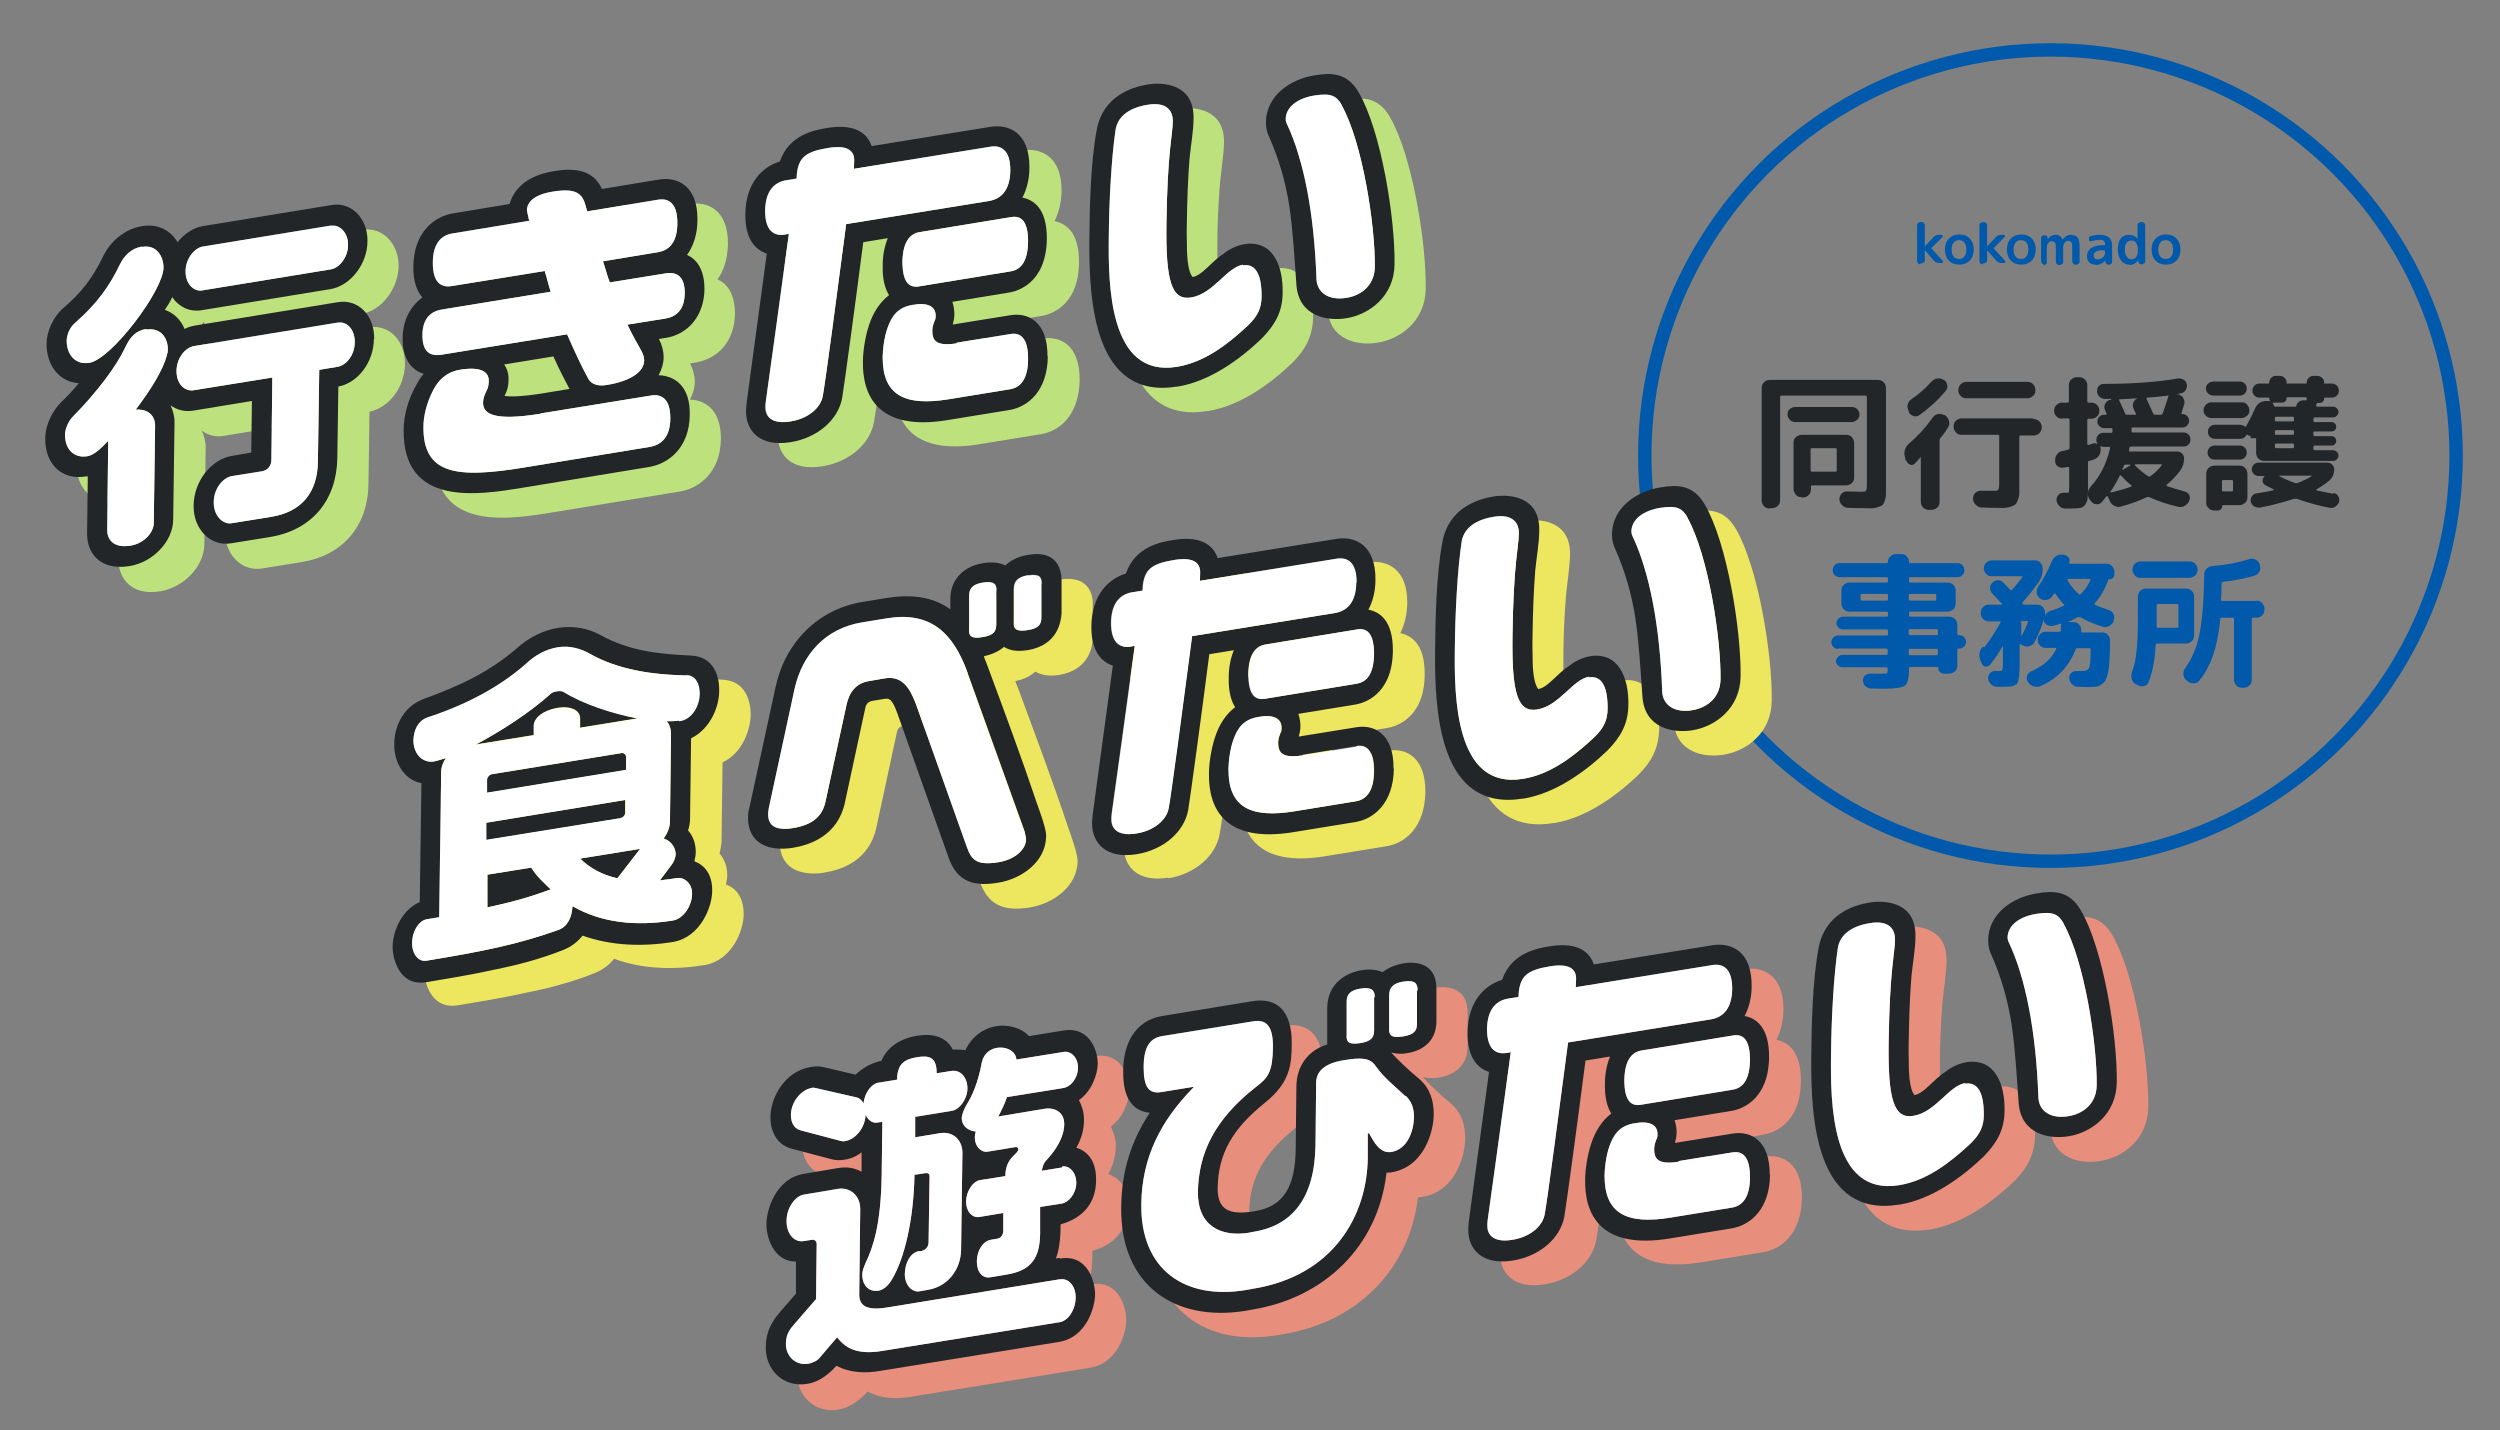 <?xml version="1.0" encoding="UTF-8"?>
<svg xmlns="http://www.w3.org/2000/svg" version="1.1" viewBox="0 0 746.3 426.9">
  <rect x="0" y="0" width="746.3" height="426.9" fill="#808080" stroke="none"/>
  <defs>
    <style>
      .cls-1 {
        fill: none;
        stroke: #0059aa;
        stroke-miterlimit: 10;
        stroke-width: 4px;
      }

      .cls-2 {
        fill: #ede65f;
      }

      .cls-3 {
        fill: #232629;
      }

      .cls-4 {
        fill: #0059aa;
      }

      .cls-5 {
        fill: #fff;
      }

      .cls-6 {
        fill: #e88e7c;
      }

      .cls-7 {
        fill: #bde27d;
      }
    </style>
  </defs>
  <!-- Generator: Adobe Illustrator 28.7.1, SVG Export Plug-In . SVG Version: 1.2.0 Build 142)  -->
  <g>
    <g id="_レイヤー_1" data-name="レイヤー_1">
      <g id="_レイヤー_1-2" data-name="_レイヤー_1">
        <g id="_レイヤー_1-2">
          <g id="_レイヤー_1-2-2" data-name="_レイヤー_1-2">
            <g>
              <g>
                <circle class="cls-1" cx="612.1" cy="136" r="121.1"/>
                <g>
                  <g>
                    <path class="cls-3" d="M528.3,151.8c-.7,0-1.3-.2-1.7-.7-.5-.5-.7-1.1-.7-1.7v-33.5c0-.7.2-1.3.7-1.8s1.1-.7,1.7-.7h32.2c.7,0,1.3.2,1.8.7s.7,1.1.7,1.8v31.5c0,.7-.1,1.3-.3,1.9-.2.6-.4,1-.6,1.3-.2.3-.6.5-1.2.7-.5.2-1.1.3-1.7.4s-1.4,0-2.5,0-2.8,0-5-.1c-.7,0-1.3-.3-1.8-.8s-.8-1.1-.8-1.7c0-.7.2-1.2.6-1.7.5-.5,1-.7,1.7-.7,2,0,3.3.1,3.9.1,1,0,1.5,0,1.7-.3.2-.2.3-.8.3-1.8v-26.2c0-.2-.1-.4-.4-.4h-25.1c-.2,0-.4.1-.4.4v30.8c0,.7-.2,1.3-.7,1.7-.5.5-1.1.7-1.8.7h-.7l.1.1ZM552.8,126h-16.9c-.6,0-1.2-.2-1.6-.7-.4-.4-.7-1-.7-1.6s.2-1.2.7-1.6,1-.6,1.6-.6h16.9c.6,0,1.2.2,1.6.6.4.4.7,1,.7,1.6s-.2,1.2-.7,1.6c-.4.4-1,.7-1.6.7ZM537.8,148.4c-.7,0-1.3-.2-1.7-.7s-.7-1.1-.7-1.8v-13.7c0-.7.2-1.3.7-1.7s1.1-.7,1.7-.7h13.3c.7,0,1.3.2,1.7.7.5.5.7,1.1.7,1.7v10.3c0,.7-.2,1.3-.7,1.7-.5.5-1.1.7-1.7.7h-10.1c-.3,0-.4.1-.4.4v.7c0,.7-.2,1.3-.7,1.8s-1.1.7-1.7.7h-.3l-.1-.1ZM540.5,134.2v6.2c0,.2.1.4.4.4h7c.3,0,.4-.1.4-.4v-6.2c0-.2-.1-.4-.4-.4h-7c-.3,0-.4.1-.4.4Z"/>
                    <path class="cls-3" d="M568.9,137.5l-.3-1.3c-.2-.7-.1-1.4.1-2.1.3-.7.7-1.3,1.3-1.8,2.5-2.1,4.8-4.6,6.9-7.6.4-.6.9-.9,1.6-1.1.7-.1,1.3,0,1.9.3h.2c.6.5,1,1,1.2,1.7s.1,1.3-.2,1.9c-.7,1.1-1.4,2.2-2.4,3.3-.1.2-.2.4-.2.7v18.3c0,.7-.2,1.3-.7,1.7-.5.5-1.1.7-1.7.7h-.8c-.7,0-1.3-.2-1.7-.7-.5-.5-.7-1.1-.7-1.7v-13.3h-.1c-.4.4-.9,1.1-1.7,1.9-.4.4-.9.5-1.4.3s-.9-.5-1-1.1h0l-.3-.1ZM580.3,113.4c.6.4.9.9,1,1.6s0,1.2-.5,1.7c-2.3,2.8-5,5.2-7.8,7.2-.5.4-1.1.5-1.8.3-.6-.2-1.1-.6-1.4-1.2v-.3c-.4-.7-.5-1.3-.3-2s.6-1.2,1.2-1.6c2.2-1.5,4.1-3.2,5.9-5.2.5-.5,1-.8,1.7-.9s1.3,0,1.9.4h.1ZM607,125.1c.7,0,1.3.2,1.8.7s.7,1.1.7,1.7-.2,1.3-.7,1.8-1.1.7-1.8.7h-3.8c-.2,0-.4.1-.4.4v16.9c0,.7-.2,1.3-.4,1.9-.2.6-.4,1-.7,1.3s-.7.5-1.2.7c-.6.2-1.2.3-1.9.4s-1.6,0-2.7,0-2.3,0-4.3-.1c-.7,0-1.3-.3-1.8-.8s-.8-1.1-.8-1.8h0c0-.7.2-1.3.6-1.7.5-.5,1-.7,1.7-.7h3.5c1.2,0,1.5,0,1.7-.3s.3-.8.3-1.8v-14.2c0-.2-.1-.4-.4-.4h-10.8c-.7,0-1.3-.2-1.7-.7-.5-.5-.7-1.1-.7-1.8s.2-1.3.7-1.7c.5-.5,1.1-.7,1.7-.7h21.3l.1.2ZM605.2,118.9h-18.2c-.7,0-1.3-.2-1.7-.7-.5-.5-.7-1.1-.7-1.7s.2-1.3.7-1.8,1.1-.7,1.7-.7h18.2c.7,0,1.3.2,1.7.7.5.5.7,1.1.7,1.8s-.2,1.3-.7,1.7c-.5.5-1.1.7-1.7.7Z"/>
                    <path class="cls-3" d="M615.6,125c-.7,0-1.2-.2-1.7-.7s-.7-1-.7-1.7.2-1.3.7-1.7c.5-.5,1-.7,1.7-.7h1.6c.2,0,.4-.1.4-.4v-4.8c0-.7.2-1.3.7-1.7.5-.5,1.1-.7,1.8-.7h.5c.7,0,1.3.2,1.8.7s.7,1.1.7,1.7v4.8c0,.2.1.4.4.4h.8c.7,0,1.3.2,1.7.7.5.5.7,1,.7,1.7s-.2,1.3-.7,1.7c-.5.5-1,.7-1.7.7h-.8c-.2,0-.4.1-.4.4v7.1c0,.2.1.3.4.3.1,0,.3,0,.6-.2.3,0,.4-.1.6-.2.6-.2,1.1,0,1.6.2s.8.8.8,1.4c0,.7-.1,1.4-.5,2s-1,1-1.6,1.2c0,0-.3,0-.6.2-.3.1-.6.2-.8.2s-.3.2-.3.5v6.5c0,1.8,0,3.1-.1,3.9,0,.8-.3,1.5-.7,2.1s-.9.9-1.4,1c-.6.1-1.4.2-2.6.2h-2.1c-.7,0-1.3-.3-1.7-.8-.5-.5-.7-1-.8-1.7,0-.6.2-1.1.6-1.6s1-.6,1.6-.6h.8c.4,0,.7,0,.7-.2s.1-.8.1-1.8v-5.4c0-.2-.1-.3-.4-.3-.1,0-.3,0-.6.1-.2,0-.4.1-.6.1-.7.1-1.2,0-1.8-.4s-.8-.9-.8-1.6h0c0-.8.1-1.4.6-2,.4-.6,1-.9,1.7-1,.4,0,.9-.2,1.6-.4.2,0,.4-.2.4-.4v-8.5c0-.2-.1-.4-.4-.4h-1.6l-.2.1ZM636,133.4c-.2,0-.4.1-.4.4v.7c-.2.2,0,.3.2.3h14.2c.6,0,1,.2,1.4.6.4.4.6.9.6,1.4,0,1.4-.4,2.6-1.1,3.6-1.2,1.6-2.5,3-4.1,4.3v.4c1.8.6,3.5,1.1,5.3,1.6.6.1,1.1.5,1.4,1s.3,1.2,0,1.8c-.2.7-.7,1.1-1.3,1.5s-1.3.4-2,.3c-3.2-.8-6.1-1.7-8.6-2.9-.3,0-.5-.1-.7,0-2.1,1-4.7,2-7.7,2.8-.7.2-1.4.2-2-.2-.7-.3-1.1-.8-1.4-1.5l-.6-1.3c-.1-.2-.3-.2-.4,0-.6.8-1.1,1.3-1.4,1.7-.4.5-1,.7-1.6.6-.6,0-1.2-.3-1.6-.9l-.4-.5c-.4-.6-.6-1.2-.5-1.9,0-.7.3-1.3.8-1.9,2.9-3.2,4.8-7.1,5.8-11.5,0-.3,0-.4-.3-.4h-1.7c-.6,0-1.1-.2-1.5-.6-.4-.4-.6-.9-.6-1.5s.2-1.1.6-1.5c.4-.4.9-.6,1.5-.6h2.3c.3,0,.4-.1.4-.4v-.6c0-.3-.1-.4-.4-.4h-2.1c-.6,0-1-.2-1.4-.6s-.6-.8-.6-1.4.2-1,.6-1.4c.4-.4.8-.6,1.4-.6h.5c.3,0,.3-.1.2-.4,0-.1-.1-.3-.2-.5-.1-.2-.2-.4-.2-.5-.3-.6-.3-1.2,0-1.8.3-.6.7-1,1.3-1.2h.5v-.3h-1.7c-.7,0-1.2-.2-1.7-.6s-.8-1-.8-1.6.1-1.2.5-1.6c.4-.5.9-.7,1.6-.7,8.9,0,16.2-.6,21.9-1.6.6-.1,1.2,0,1.8.3.5.3.9.8,1,1.4s0,1.2-.3,1.7-.8.9-1.4,1l-1.5.3h.7c.7.3,1.2.6,1.5,1.2s.4,1.2.2,1.9c-.4,1.1-.6,2-.8,2.5,0,.2,0,.3.2.3h.1c.6,0,1,.2,1.4.6s.6.9.6,1.4-.2,1-.6,1.4c-.4.4-.8.6-1.4.6h-14.8c-.3,0-.4.1-.4.4v.7c0,.2.1.4.3.4h15.2c.6,0,1.1.2,1.5.6.4.4.6.9.6,1.5s-.2,1.1-.6,1.5c-.4.4-.9.6-1.5.6h-15.7l-.1.1ZM636.2,145.3l.1-.2v-.2c-1.1-.8-2.1-1.8-3.1-2.9-.2-.2-.4-.2-.4,0-.9,1.8-1.8,3.4-2.8,4.8v.2c0,.1,0,0,.2,0,2.2-.5,4.3-1.1,6.2-1.8h0l-.2.1ZM634.9,123.8h2.5c.2,0,.3-.1.2-.3,0-.1-.2-.4-.4-.8-.1-.4-.3-.6-.3-.8-.3-.6-.3-1.2,0-1.8.2-.6.7-1,1.3-1.2h.2c-1.8.1-3.7.2-5.6.3,0,0-.2,0-.2.1v.2c.7,1.4,1.3,2.7,1.8,4,0,.2.3.3.5.3ZM635.9,138.7h-1.4c-.2,0-.4.1-.5.4,0,.1,0,.3-.2.5s-.2.4-.2.5v.1c0,.1,0,0,.2,0l2.2-1.3v-.1h-.1v-.1ZM637.4,138.7h-.1v.2c1.2,1.2,2.6,2.4,4,3.3.2.1.4.1.6,0,1.4-1,2.5-2.1,3.4-3.3.1-.2.1-.3-.1-.3h-7.8l-0.0.1ZM641,118.7c-.2,0-.3.1-.2.4.8,1.8,1.5,3.2,2,4.4,0,.2.3.3.5.3h1.8c.2,0,.4-.1.5-.4.6-1.7,1.2-3.4,1.7-5.1v-.2h-.2c-2.3.3-4.3.5-6.1.6v-0Z"/>
                    <path class="cls-3" d="M660.2,124.8c-.7,0-1.2-.2-1.7-.7-.5-.4-.7-1-.7-1.6s.2-1.2.7-1.7,1-.7,1.7-.7h9c.7,0,1.2.2,1.6.7s.7,1,.7,1.7-.2,1.2-.7,1.6-1,.7-1.6.7h-9ZM660.8,113.9h7.8c.6,0,1.1.2,1.5.6s.6.9.6,1.5-.2,1.1-.6,1.5c-.4.4-.9.6-1.5.6h-7.8c-.6,0-1.1-.2-1.6-.6-.4-.4-.7-.9-.7-1.5s.2-1.1.7-1.5c.4-.4,1-.6,1.6-.6ZM670.9,141.6v6.8c0,.7-.2,1.3-.7,1.7-.5.5-1.1.7-1.7.7h-4.9c-.1,0-.2,0-.2.2,0,.4-.1.7-.4,1s-.6.4-1,.4h-1c-.7,0-1.2-.2-1.7-.7s-.7-1-.7-1.7v-8.5c0-.7.2-1.3.7-1.8s1.1-.7,1.8-.7h7.4c.7,0,1.3.2,1.7.7.5.5.7,1.1.7,1.8h0l0.0.1ZM671.8,130.1h-.4c-.2-.1-.3-.2-.4-.3-.2-.1-.4,0-.5.2-.4.7-1,1-1.8,1h-7.5c-.6,0-1.1-.2-1.5-.6-.4-.4-.6-.9-.6-1.5s.2-1.1.6-1.5c.4-.4.9-.6,1.5-.6h7.5c.5,0,1,.2,1.4.5.2.1.3.1.4,0,1-1.8,1.9-3.6,2.7-5.4.3-.7.7-1.2,1.3-1.6s1.3-.6,2-.6h1.1c.1,0,0,0,0-.2-.1-.2-.2-.4-.2-.6s0-.2-.2-.2h-2.7c-.6,0-1.1-.2-1.5-.6s-.6-.9-.6-1.5.2-1.1.6-1.5c.4-.4.9-.6,1.5-.6h2.6c.2,0,.3,0,.3-.3,0-.5.2-1,.6-1.4.4-.4.8-.6,1.4-.6h1.2c.5,0,1,.2,1.4.6s.6.8.6,1.4.1.3.3.3h5.4c.2,0,.3,0,.3-.3,0-.5.2-1,.6-1.4.4-.4.8-.6,1.4-.6h1.2c.5,0,1,.2,1.4.6s.6.8.6,1.4,0,.3.3.3h2c.6,0,1.1.2,1.5.6s.6.9.6,1.5-.2,1.1-.6,1.5c-.4.4-.9.6-1.5.6h-2.1c-.1,0-.2,0-.2.2,0,.4-.1.7-.4,1-.3.3-.6.4-1,.4h-.5c-.2,0-.3.1-.4.3,0,.1,0,.3-.1.4,0,.2,0,.4.3.4h4.8c.4,0,.8.2,1.1.5s.5.7.5,1.1-.2.8-.5,1.1-.7.5-1.1.5h-5.5c-.2,0-.4.1-.4.4v.6c0,.2.1.4.4.4h5c.4,0,.7.1,1,.4s.4.6.4,1-.1.7-.4,1c-.3.3-.6.4-1,.4h-5c-.2,0-.4.1-.4.4v.6c0,.2.1.4.4.4h5c.4,0,.7.1,1,.4.3.3.4.6.4,1s-.1.7-.4,1c-.3.3-.6.4-1,.4h-5c-.2,0-.4.1-.4.4v.6c0,.2.1.4.4.4h5.5c.4,0,.8.2,1.1.5s.5.7.5,1.1-.2.8-.5,1.1-.7.5-1.1.5h-20.5c-.7,0-1.3-.2-1.8-.7s-.7-1.1-.7-1.7v-4.1c0-.3-.1-.4-.4-.3h-1.2l-.1-.7ZM661.1,137.2c-.6,0-1.1-.2-1.5-.6-.4-.4-.6-.9-.6-1.5s.2-1.1.6-1.5c.4-.4.9-.6,1.5-.6h7.5c.6,0,1.1.2,1.5.6.4.4.6.9.6,1.5s-.2,1.1-.6,1.5c-.4.4-.9.6-1.5.6h-7.5ZM666.6,146.3v-2.6c0-.3-.1-.4-.4-.4h-2.5c-.3,0-.4.1-.4.4v2.6c0,.2.1.4.4.4h2.5c.2,0,.4-.1.4-.4ZM696.6,147.2c.6,0,1.1.4,1.4.9.3.5.4,1,.3,1.6-.2.6-.5,1.1-1.1,1.5-.5.4-1.1.5-1.7.4-3.2-.6-6.5-1.5-9.9-2.7h-.8c-3.1,1-6.4,1.9-10,2.6-.6.1-1.2,0-1.8-.3s-.9-.8-1.1-1.4c-.1-.6,0-1.1.3-1.6s.8-.8,1.3-.9c1.5-.2,3.3-.5,5.3-1v-.1s0-.1-.1-.1c-1.1-.6-2-1-2.5-1.3s-.7-.7-.8-1.2c0-.5.2-1,.6-1.4v-.1h-1.8c-.5,0-1-.2-1.4-.6-.4-.4-.6-.8-.6-1.4s.2-1,.6-1.4c.4-.4.8-.6,1.4-.6h20.6c.5,0,1,.2,1.4.6.4.4.6.8.6,1.4,0,1.4-.5,2.5-1.4,3.3-1.1,1-2.4,1.8-3.9,2.7v.2s0,.1.1.1c1.2.3,2.9.6,4.9,1h0l.1-.2ZM681.1,120.2h-2.5c-.1,0-.2,0-.1.2.1.2.2.4.3.6,0,.2.2.4.4.4h6c.1,0,.3,0,.3-.3.1-.5.4-.9.8-1.2.4-.3.9-.4,1.4-.4h.5c.2,0,.4,0,.4-.3v-.2c0-.3-.1-.4-.4-.4h-5.4c-.1,0-.2,0-.2.2,0,.4-.1.7-.4,1-.3.3-.6.4-1,.4h0l-.1 0ZM684.8,125.4v-.6c0-.2-.1-.4-.4-.4h-4.9c-.2,0-.4.1-.4.4v.6c0,.2.1.4.4.4h4.9c.3,0,.4-.1.4-.4ZM684.8,129.4v-.6c0-.2-.1-.4-.4-.4h-4.9c-.2,0-.4.1-.4.4v.6c0,.2.1.4.4.4h4.9c.3,0,.4-.1.4-.4ZM684.8,133.4v-.6c0-.2-.1-.4-.4-.4h-4.9c-.2,0-.4.1-.4.4v.6c0,.2.1.4.4.4h4.9c.3,0,.4-.1.4-.4ZM690.1,142.1v-.1h-9.7v.1c1.2.7,2.8,1.4,4.7,2.1h.7c1.8-.7,3.3-1.4,4.3-2.1h-0Z"/>
                    <path class="cls-4" d="M548.7,193.7c-.6,0-1-.2-1.4-.6s-.6-.9-.6-1.4.2-1,.6-1.4.9-.6,1.4-.6h14.5c.3,0,.4-.1.4-.4v-1c0-.2-.1-.4-.4-.4h-13.1c-.5,0-.9-.2-1.3-.6-.4-.4-.6-.8-.6-1.3s.2-.9.6-1.3c.4-.4.8-.6,1.3-.6h13.1c.3,0,.4-.1.4-.4v-.7c0-.3-.1-.4-.4-.4h-11c-.7,0-1.3-.2-1.8-.7s-.7-1.1-.7-1.7v-3.9c0-.7.2-1.3.7-1.7.5-.5,1.1-.7,1.8-.7h11c.3,0,.4-.1.4-.4v-.8c0-.2-.1-.4-.4-.4h-14c-.6,0-1.1-.2-1.5-.6-.4-.4-.6-.9-.6-1.5s.2-1.1.6-1.5.9-.6,1.5-.6h14c.2,0,.4-.1.4-.4,0-.6.2-1.2.7-1.6s1-.7,1.6-.7h1.7c.6,0,1.2.2,1.6.7.4.4.7,1,.7,1.6s.1.4.4.4h14c.6,0,1.1.2,1.5.6.4.4.6.9.6,1.5s-.2,1.1-.6,1.5c-.4.4-.9.6-1.5.6h-14c-.3,0-.4.1-.4.4v.8c0,.2.1.4.4.4h11c.7,0,1.3.2,1.8.7s.7,1.1.7,1.7v3.9c0,.7-.2,1.3-.7,1.7s-1.1.7-1.8.7h-11c-.3,0-.4.1-.4.4v.7c0,.3.1.4.4.4h11.5c.7,0,1.3.2,1.8.7s.7,1.1.7,1.7v2.7c0,.2.1.4.4.4h.2c.6,0,1,.2,1.4.6s.6.9.6,1.4-.2,1-.6,1.4-.9.6-1.4.6h-.2c-.2,0-.4.1-.4.4v4.7c0,.7-.2,1.3-.7,1.7s-1.1.7-1.8.7h-1.5c-.5,0-.9-.2-1.2-.5s-.5-.7-.5-1.2,0-.3-.3-.3h-8c-.3,0-.4.1-.4.4,0,2.7-.4,4.4-1.1,5.1-.8.6-2.8,1-6,1s-2.1,0-4.4-.1c-.6,0-1.1-.3-1.6-.7-.4-.4-.6-1-.7-1.6,0-.6.2-1.1.6-1.5.4-.4.9-.6,1.5-.6h3.7q1.3,0,1.4-.1c.1-.1.2-.4.2-.9v-.5c0-.2-.1-.4-.4-.4h-13.1c-.5,0-.9-.2-1.3-.5-.4-.4-.6-.8-.6-1.3s.2-.9.6-1.3c.4-.4.8-.6,1.3-.6h13.1c.3,0,.4-.1.4-.4v-1.1c0-.2-.1-.4-.4-.4h-14.5l.1.1ZM563.2,179.3c.3,0,.4-.1.4-.4v-1.2c0-.3-.1-.4-.4-.4h-7.4c-.2,0-.4.1-.4.4v1.2c0,.2.1.4.4.4h7.4ZM569.8,177.7v1.2c0,.2.1.4.4.4h7.4c.2,0,.4-.1.4-.4v-1.2c0-.3-.1-.4-.4-.4h-7.4c-.3,0-.4.1-.4.4ZM569.8,188.2v1c0,.3.1.4.4.4h7.9c.3,0,.4-.1.4-.4v-1c0-.2-.1-.4-.4-.4h-7.9c-.3,0-.4.1-.4.4ZM569.8,194.1v1.1c0,.2.1.4.4.4h7.9c.3,0,.4-.1.4-.4v-1.1c0-.2-.1-.4-.4-.4h-7.9c-.3,0-.4.1-.4.4Z"/>
                    <path class="cls-4" d="M592.3,193.3c1.7-2.1,3.3-4.6,4.9-7.5v-.2c0-.1-.1-.1-.2-.1h-3.2c-.7,0-1.3-.2-1.8-.7s-.7-1.1-.7-1.8.2-1.3.7-1.8,1.1-.7,1.8-.7h3.6s.1,0,.2-.1,0-.1,0-.2c-.4-.4-1-1-1.7-1.8-.8-.8-1.2-1.2-1.2-1.3-.4-.4-.7-1-.6-1.6,0-.6.2-1.2.7-1.6.4-.4,1-.7,1.6-.7s1.2.2,1.6.7c.5.5,1.2,1.2,2.1,2.2.2.1.3.1.5,0,1.2-1.3,2.2-2.6,3.1-3.8.1-.2,0-.3-.2-.3h-9c-.7,0-1.2-.2-1.6-.7-.4-.4-.7-1-.7-1.6s.2-1.2.7-1.7c.4-.4,1-.7,1.6-.7h13c.7,0,1.2.2,1.6.7s.7,1,.7,1.7c0,1.6-.4,3-1.3,4.2-1.4,2-3,4-4.7,5.9-.1.1-.1.3,0,.5.1.1.3.2.5.2h3.8c.7,0,1.3.2,1.7.7.5.5.7,1.1.7,1.8v.8h0c.3-.7.8-1.2,1.5-1.4,1.7-.5,3-1.1,4.1-1.6.2-.1.3-.3,0-.4-1-1-1.9-2.1-2.5-3.2h-.4s-.2.3-.4.5c-.1.2-.3.4-.3.5-.4.5-1,.8-1.7.9-.7,0-1.3,0-1.9-.5-.5-.4-.8-.9-.9-1.6,0-.7,0-1.3.4-1.8,1.6-2.2,2.9-4.8,4.1-7.6.3-.7.7-1.2,1.3-1.6.6-.4,1.3-.5,2-.4h.3c.6.1,1,.4,1.4.8s.4,1,.2,1.6c0,.2,0,.3.2.3h11c.6,0,1.2.2,1.6.7s.7,1,.7,1.6v.8c0,.4-.1.8-.4,1.1-.3.3-.7.4-1.1.4s-.2,0-.3.2c-1,2.7-2.3,5-4.1,7v.3c0,.1,0,.2.2.2,1.1.5,2.5,1,4,1.5.7.2,1.1.6,1.4,1.2s.3,1.2.1,1.8v.3c-.3.7-.8,1.2-1.4,1.5-.6.3-1.2.4-1.9.2-2.6-.8-4.9-1.8-6.8-2.9h-.6c-1.1.6-2,1.1-2.9,1.4v.1c0,.1,0,0,0,0h1.6c.7,0,1.3.3,1.7.8.5.5.6,1.1.6,1.7v.5l.2.1h6c.7,0,1.3.2,1.7.7.5.5.7,1.1.7,1.8,0,2.6-.1,4.7-.2,6.3s-.3,2.9-.6,4c-.3,1-.6,1.8-1.2,2.3s-1.1.8-1.7,1c-.6.1-1.4.2-2.5.2s-1.8,0-3.5-.1c-.7,0-1.2-.3-1.7-.8s-.7-1-.8-1.7c0-.6.1-1.2.6-1.6.4-.4,1-.6,1.6-.6h2.1c.7,0,1.5-.4,1.7-1.1.3-.7.4-2.5.4-5.3,0-.2-.1-.4-.4-.4h-3.6c-.2,0-.4.1-.5.4-2,5.1-5.5,8.7-10.4,10.9-.7.3-1.4.3-2.1.1-.7-.2-1.2-.6-1.7-1.3h0c-.4-.6-.5-1.2-.3-1.8s.5-1,1.1-1.3c1.9-.9,3.5-1.8,4.7-2.9,1.2-1.1,2.2-2.3,2.9-3.8.1-.2,0-.4-.2-.4h-2.9c-.7,0-1.2-.2-1.7-.7s-.7-1-.7-1.7.2-1.2.7-1.7,1-.7,1.7-.7h4.1c.2,0,.3-.1.4-.4v-.9c0-.4,0-.7.1-.9,0-.2-.1-.3-.3-.2-.6.2-1.2.4-1.9.6-.7.2-1.3.1-1.9-.2-.6-.3-1-.8-1.2-1.5v-.3c0-.2,0,0,0,0h0c-.1.9-.4,1.8-.7,2.6-.6,1.5-1.2,2.9-2,4.3-.3.6-.8,1-1.5,1.2s-1.3.1-1.9-.2l-.7-.4h-.2s-.1.1-.1.2v5.2c0,1.4,0,2.5-.1,3.4,0,.8-.2,1.5-.3,2.1s-.4,1-.8,1.2c-.4.2-.8.4-1.2.5-.5,0-1.1.1-1.9.1h-2.5c-.7,0-1.3-.3-1.8-.8s-.8-1.1-.8-1.7c0-.6.2-1.2.6-1.6s1-.7,1.6-.6h1c.4,0,.9,0,1-.3.1-.2.2-.8.2-1.9v-5.2h-.1c-1,1.8-2.2,3.7-3.7,5.5-.3.4-.8.6-1.3.6-.6,0-1-.4-1.2-.9l-.4-.9c-.6-1.5-.4-2.9.7-4.2h0l.4.3ZM603.4,185.8v4.2h0c.6-1.1,1.3-2.5,2-4.3,0-.2,0-.3-.2-.3h-1.6c-.2,0-.4.1-.4.4h0l.2 0ZM617.4,172.9s-.2,0-.2.1v.2c.9,1.6,2,3,3.4,4.2.2.1.4.1.5,0,1.3-1.3,2.3-2.7,2.9-4.2.1-.2,0-.4-.2-.4h-6.5l.1.1Z"/>
                    <path class="cls-4" d="M637.6,204.3c-.6-.3-1-.8-1.2-1.5s-.2-1.4,0-2c.7-1.9,1.2-4,1.4-6.5.3-2.4.4-5.8.4-10v-6.1c0-.7.2-1.3.7-1.8s1.1-.7,1.7-.7h11.9c.7,0,1.3.2,1.8.7s.7,1.1.7,1.8v11.4c0,.7-.2,1.3-.7,1.8s-1.1.7-1.8.7h-8.6c-.2,0-.4.1-.4.4-.2,4.4-.9,8.1-2.1,11.1-.2.6-.7,1-1.3,1.2-.7.2-1.3.1-1.8-.2l-.8-.4h0l.1.1ZM639,172.5c-.7,0-1.3-.2-1.7-.7s-.7-1.1-.7-1.7.2-1.3.7-1.8,1.1-.7,1.7-.7h14.6c.7,0,1.3.2,1.7.7.5.5.7,1.1.7,1.8s-.2,1.3-.7,1.7-1.1.7-1.7.7h-14.6ZM643.8,186.9h0c0,.4.1.5.4.5h5.7c.3,0,.4-.1.4-.4v-6.3c0-.2-.1-.4-.4-.4h-5.7c-.2,0-.4.1-.4.4v6.2ZM673.6,179.3c.7,0,1.3.2,1.7.7s.7,1.1.7,1.8h0c0,.8-.2,1.4-.7,1.9s-1.1.7-1.7.7h-1c-.2,0-.4.1-.4.4v18.1c0,.7-.2,1.3-.7,1.7-.5.5-1.1.7-1.7.7h-.5c-.7,0-1.3-.2-1.7-.7-.5-.5-.7-1.1-.7-1.7v-18.1c0-.2-.1-.4-.4-.4h-3.3c-.3,0-.4.1-.4.4-.4,4.3-1.2,7.9-2.1,10.7-1,2.8-2.3,5.4-4.1,7.6-.4.6-1,.9-1.7.9s-1.3-.2-1.8-.6l-.4-.3c-.5-.4-.8-1-.9-1.7,0-.7,0-1.3.5-1.9,2.1-2.9,3.5-6.3,4.3-10.3s1.3-9.9,1.4-17.6c0-.7.2-1.3.7-1.8s1.1-.8,1.8-.8c4.3-.4,7.9-1.1,11-2.1.7-.2,1.3-.2,1.9.2.6.3,1,.8,1.2,1.4v.3c.3.7.2,1.3-.2,1.9-.3.6-.8,1-1.5,1.2-2.8.8-5.9,1.4-9.3,1.8-.2,0-.4.2-.4.4,0,2.2-.1,3.8-.2,4.9,0,.3.1.4.4.4h10.1l.1-.1Z"/>
                  </g>
                  <g>
                    <path class="cls-4" d="M573.3,78.9c-.3,0-.5,0-.7-.3-.2-.2-.3-.4-.3-.7v-10.6c0-.3,0-.5.3-.7.2-.2.4-.3.7-.3h.3c.3,0,.5,0,.7.3s.3.4.3.7v6.2h0l2.6-2.7c.4-.5,1-.7,1.6-.7h.7c.2,0,.3,0,.4.2s0,.3,0,.4l-3.3,3.3v.2l3.4,3.7c.1.1.1.3,0,.4,0,.2-.2.2-.4.2h-.7c-.6,0-1.1-.2-1.6-.7l-2.7-3.1h0v2.9c0,.3,0,.5-.3.7s-.4.3-.7.3h-.3v.3Z"/>
                    <path class="cls-4" d="M588,77.8c-.8.8-1.8,1.2-3.1,1.2s-2.4-.4-3.1-1.2c-.8-.8-1.2-1.9-1.2-3.3s.4-2.5,1.2-3.3,1.8-1.2,3.1-1.2,2.4.4,3.1,1.2c.8.8,1.2,1.9,1.2,3.3s-.4,2.5-1.2,3.3ZM586.4,72.4c-.4-.5-.9-.7-1.6-.7s-1.2.2-1.6.7-.6,1.2-.6,2.1.2,1.6.6,2.1c.4.5.9.7,1.6.7s1.2-.2,1.6-.7c.4-.5.6-1.2.6-2.1s-.2-1.6-.6-2.1Z"/>
                    <path class="cls-4" d="M591.9,78.9c-.3,0-.5,0-.7-.3-.2-.2-.3-.4-.3-.7v-10.6c0-.3,0-.5.3-.7.2-.2.4-.3.7-.3h.3c.3,0,.5,0,.7.3s.3.4.3.7v6.2h0l2.6-2.7c.4-.5,1-.7,1.6-.7h.7c.2,0,.3,0,.4.2s0,.3,0,.4l-3.3,3.3v.2l3.4,3.7c.1.1.1.3,0,.4,0,.2-.2.2-.4.2h-.7c-.6,0-1.1-.2-1.6-.7l-2.7-3.1h0v2.9c0,.3,0,.5-.3.7s-.4.3-.7.3h-.3v.3Z"/>
                    <path class="cls-4" d="M606.5,77.8c-.8.8-1.8,1.2-3.1,1.2s-2.4-.4-3.1-1.2c-.8-.8-1.2-1.9-1.2-3.3s.4-2.5,1.2-3.3,1.8-1.2,3.1-1.2,2.4.4,3.1,1.2c.8.8,1.2,1.9,1.2,3.3s-.4,2.5-1.2,3.3ZM604.9,72.4c-.4-.5-.9-.7-1.6-.7s-1.2.2-1.6.7-.6,1.2-.6,2.1.2,1.6.6,2.1c.4.5.9.7,1.6.7s1.2-.2,1.6-.7c.4-.5.6-1.2.6-2.1s-.2-1.6-.6-2.1Z"/>
                    <path class="cls-4" d="M610.3,78.9c-.3,0-.5,0-.7-.3-.2-.2-.3-.4-.3-.7v-6.7c0-.3,0-.5.3-.7.2-.2.4-.3.7-.3h0c.3,0,.5,0,.7.3.2.2.3.4.3.7v.2h0c.6-.9,1.4-1.3,2.2-1.3s1,.1,1.3.3c.4.2.7.6.9,1.1h0c.7-.9,1.6-1.4,2.5-1.4s1.6.3,2,.8.6,1.4.6,2.6v4.5c0,.3,0,.5-.3.7s-.4.3-.7.3h-.2c-.3,0-.5,0-.7-.3-.2-.2-.3-.4-.3-.7v-4c0-.9,0-1.4-.3-1.7s-.5-.4-1-.4-.7.2-1,.6-.4.9-.4,1.6v4c0,.3,0,.5-.3.7s-.4.3-.7.3h-.2c-.3,0-.5,0-.7-.3s-.3-.4-.3-.7v-4c0-.9,0-1.4-.3-1.7s-.5-.4-1-.4-.7.2-1,.6-.4.9-.4,1.6v4c0,.3,0,.5-.3.7-.2.2-.4.3-.7.3h-.2l.5-.3Z"/>
                    <path class="cls-4" d="M625.6,79c-.8,0-1.5-.2-1.9-.7-.5-.4-.7-1.1-.7-1.9s.4-1.7,1.2-2.3c.8-.6,2-.9,3.5-.9h.6s.1,0,.1-.1c0-.6-.1-.9-.4-1.2s-.6-.3-1.2-.3-1.5.1-2.3.4h-.6c-.2,0-.3-.2-.3-.4v-.7c.1-.2.3-.4.5-.4.9-.3,1.8-.4,2.7-.4,1.3,0,2.3.3,2.8.8.6.5.9,1.3.9,2.5v4.6c0,.2,0,.5-.2.7s-.4.3-.6.3h-.2c-.3,0-.5,0-.7-.3-.2-.2-.3-.4-.3-.7v-.3c0-.1,0,0,0,0h0c-.3.4-.7.8-1.3,1-.5.3-1.1.4-1.7.4h0l.1-.1ZM627.7,74.7c-.9,0-1.5.1-2,.4s-.7.7-.7,1.2.1.6.3.8c.2.2.5.3.9.3.6,0,1.2-.2,1.6-.6.4-.4.6-.9.6-1.5v-.4s0-.1-.1-.1h-.6v-.1Z"/>
                    <path class="cls-4" d="M635.7,79c-1,0-1.9-.4-2.5-1.2-.6-.8-1-1.9-1-3.3s.3-2.6.9-3.3c.6-.8,1.5-1.1,2.5-1.1s1.9.4,2.5,1.2h0v-4c0-.3,0-.5.3-.7s.4-.3.7-.3h.3c.3,0,.5,0,.7.3s.3.4.3.7v10.6c0,.3,0,.5-.3.7s-.4.3-.7.3h-.1c-.3,0-.5,0-.7-.3-.2-.2-.3-.4-.3-.7v-.2h0c-.7.9-1.5,1.4-2.6,1.4l-0-.1ZM636.3,71.8c-.6,0-1.1.2-1.5.7s-.5,1.2-.5,2.1.2,1.6.6,2.1c.4.5.8.7,1.4.7s1.1-.2,1.4-.7c.4-.5.5-1.1.5-2v-.2c0-.8-.2-1.5-.5-2s-.8-.7-1.4-.7Z"/>
                    <path class="cls-4" d="M649.7,77.8c-.8.8-1.8,1.2-3.1,1.2s-2.4-.4-3.1-1.2c-.8-.8-1.2-1.9-1.2-3.3s.4-2.5,1.2-3.3,1.8-1.2,3.1-1.2,2.4.4,3.1,1.2c.8.8,1.2,1.9,1.2,3.3s-.4,2.5-1.2,3.3ZM648.1,72.4c-.4-.5-.9-.7-1.6-.7s-1.2.2-1.6.7-.6,1.2-.6,2.1.2,1.6.6,2.1c.4.5.9.7,1.6.7s1.2-.2,1.6-.7c.4-.5.6-1.2.6-2.1s-.2-1.6-.6-2.1Z"/>
                  </g>
                </g>
              </g>
              <g id="_レイヤー_1-2-2">
                <g>
                  <g>
                    <path class="cls-7" d="M110.2,97.6l-42.8,7c-1,.2-2.1.5-3,1-1.1-2.7-3.1-4.8-5.9-5.7.8-1.2,1.6-2.5,2.2-3.8,2,2.9,5.2,4.5,8.8,3.9l38.5-6.3c5.9-1,10.9-7.5,11-14.3,0-6.7-4.8-11.7-10.7-10.8l-38.5,6.3c-2.9.5-5.5,2.3-7.5,4.8-2-3.4-5.7-5.6-10.6-4.8-5,.8-9.5,4.4-11.8,9.4-3,6.1-6.4,10.4-11.3,14.7-3.6,3.1-5.3,7.7-5.4,11,0,6.7,3.8,11.4,9.6,11.8-1.6,1.9-3.3,3.8-5.2,5.6-2.8,2.8-4.8,7.1-4.8,10.8-.1,7.8,5,12.6,12.3,11.5h.4l-.2,17.1c0,5.7,3.8,11.2,12.6,9.7,7.1-1.2,13-7.5,13.1-13.9l.4-29c0-1.9-.5-3.6-1.2-5.1,1.8,1.4,4.2,2.1,6.7,1.6l17.6-2.9-.2,15.4-5.8,1c-6.1,1-11.3,7.6-11.4,14.9,0,7.1,5.1,12.2,11.1,11.2l11.8-1.9c12.4-2,19.9-10.8,20-23.6l.3-21.3c5.9-1.2,10.5-7.4,10.6-14.2,0-7.1-4.7-11.9-10.8-11h0l.1-.1Z"/>
                    <path class="cls-7" d="M129.5,108.3c0,5.7,2.3,9.4,6.3,10.6-.8.9-1.5,1.9-2.1,3.1-2.5,4.5-3.8,9.3-3.9,13.6-.3,23.2,22.1,19.5,35.5,17.3l37.8-6.2c5.4-.9,11.9-5.5,12.1-15.5.1-8.7-4.5-11.8-9.3-11.9,1-1.7,1.5-3.6,1.5-5.4s-.5-3.6-1.4-5.4l1.7-.3c7.1-1.2,11.6-6.8,11.7-14.6,0-5.1-1.8-8.7-5.2-10.2,1.8-2.5,3-6,3.1-10.5.1-10.3-6.1-12.9-11.5-12l-17,2.8c-2.9-6.3-9.1-6.2-14.4-5.3-9.3,1.5-12.2,6.5-13.2,9.8l-16.9,2.8c-5.3.9-11.6,5.5-11.8,15.8,0,4.3,1,7.4,2.7,9.3-3.6,2.6-5.8,6.9-5.9,12.2l.2-0Z"/>
                    <path class="cls-7" d="M232.2,130c0,5.7,3.9,10.7,13.3,9.2,8-1.3,14.2-6.6,15.4-13.2.7-3.6,3.9-27.8,6.3-46.5l7.3-1.2c-.8,2.1-1.5,4.8-1.5,8.2,0,4.1.7,6.9,1.9,8.8-2.7,2-4.8,5-6,9-1.2,3.6-1.7,8.1-1.8,10.7-.1,9.9,4.1,21.1,25.3,17.6l18.4-3c5.4-.9,11.3-5.5,11.5-16.1.1-10.4-5.7-13.3-11.1-12.4l-16.1,2.6c-.4,0-.8.1-1.1.2.1-.2.1-.3.1-.5.3-.9.4-1.9.4-2.8,0-.5,0-2-.6-3.5l17.1-2.8c1.8-.3,11-2.4,11.1-15.9.1-9.3-4.1-11.7-7.3-12.4,1.2-2.3,2-5.3,2.1-8.9.1-10.4-6.1-13.1-11.9-12.2l-35.2,5.7c-1.1-3.2-4.2-6.9-13.3-5.4-3.6.6-11.4,1.9-14.1,10-5.2,1.6-10.2,6.4-10.3,15.7,0,7.1,2.7,10.6,6.4,11.8-2.3,17.2-5.1,37.5-6,44.4-.1.8-.2,1.8-.2,2.7h0l-.1.2Z"/>
                    <path class="cls-7" d="M360.7,122.7c9.6-1.6,18.5-8.1,25-14.3,4-4,6.2-8,6.3-13.9,0-7.5-2.7-15.8-11.5-14.3-2.7.4-4.9,1.7-6.5,3.1-.8.4-1.7,1.2-2.4,1.9l-1.8,1.7c-2.5,2.3-3.6,2.9-4.7,3.1-1.6-2.1-1.7-7.8-1.7-10.6v-5.9c0-6.3.3-12.7.8-18.9.4-4.1,1.1-8.2,1.2-12.1.1-10.2-9.1-10.7-13.6-10-4.9.8-13.4,3.6-15.3,13.5-1.9,10.2-2,23.4-2.2,32.6-.2,18.9,1.5,48.1,26.2,44.1h0l.2 0Z"/>
                    <path class="cls-7" d="M394.2,68.9c1.1,7.5,1.5,15.1,2.1,23.4.7,9.6,9.4,10.9,14.9,10,7-1.1,14.3-6.6,14.4-16.1.2-13.7-4-39.8-10.7-51.3-3.5-6.1-8.4-5.9-13.2-5.1-7,1.1-14.4,5.9-14.5,14,0,2,.5,3.4.9,4.2,3.1,7,4.9,13.8,6.1,20.9h0Z"/>
                    <path class="cls-2" d="M215.7,227.6c5.9-2.8,8.3-9.6,8.4-14.2,0-3.9-1.4-10.2-8.4-10.5-10.9-.5-18.8-1.6-27.2-6.2-3.3-1.8-7.7-2.8-12.3-2.1-4.6.8-9,3-12.6,6.2-8.3,7.1-16.9,11.1-27.6,15-7,2.6-8.8,9.3-8.9,13.4,0,4.7,2.5,10.4,8.1,11.5l-.5,35.5c-5.1,2.1-8.1,8.5-8.1,13.5,0,2.6,1.6,11.8,10.1,10.4,6.6-1.1,13.3-2.2,20.1-3.7,7.1-1.4,13.9-3.2,20.7-5.9,2.5-1,4.4-2.5,5.8-4.3,8.3,3.1,17.6,3.4,27,1.9,8.3-1.4,11.7-10.4,11.7-15.2,0-5-2.2-7.7-5.3-8.9.2-.9.4-1.8.4-2.7,0-2.7-.9-4.9-2.3-6.5.3-1.2.5-2.4.6-3.6l.3-23.9h0l0.0.3Z"/>
                    <path class="cls-2" d="M246,260.5c5-.8,13.4-3.4,15.6-13.4l6.1-28.3c.2-1.3.9-2,2.2-2.2l3.1-.5c1.9-.3,2.8,0,4.3,4.3l15.2,42.8c2.8,8,8.4,8.7,14.9,7.7,6.8-1.1,14.2-6.1,14.3-13.9,0-2.1-2.1-8-2.8-9.9-4.7-14.1-9.9-27.9-15-41.7-.3-.7-.6-1.4-.8-2.1,2.7-.5,4.6-1.6,6-2.8,1.5.9,3.8,1.5,7,1,9.2-1.5,10-8.7,10.1-10.9v-9.9c.2-2.1-.5-9.2-9.7-7.7-3.2.5-5.4,1.7-7,3.2-1.4-.8-3.6-1.2-6.5-.7-7.2,1.2-9.8,6.2-9.8,10.5v3.3c-4.7-3.3-10.8-4.8-19-3.4l-7.3,1.2c-13.1,2.1-22.9,11.8-25.9,25.5l-7.7,35.5c-.2,1.1-.4,2.2-.5,3.2-.1,8.1,6.4,10.3,13.3,9.2h0l-.1-0Z"/>
                    <path class="cls-2" d="M348.7,262.2c8-1.3,14.2-6.6,15.4-13.2.7-3.6,3.9-27.8,6.3-46.5l7.3-1.2c-.8,2.1-1.5,4.8-1.5,8.2,0,4.1.7,6.9,1.9,8.8-2.7,2-4.8,5-6,9-1.2,3.6-1.7,8.1-1.8,10.7-.1,9.9,4.1,21.1,25.3,17.6l18.4-3c5.4-.9,11.3-5.5,11.5-16.1.1-10.4-5.7-13.3-11.1-12.4l-16.1,2.6c-.4,0-.8.1-1.1.2.1-.2.1-.3.1-.5.3-.9.4-1.9.4-2.8,0-.5,0-2-.6-3.5l17.1-2.8c1.8-.3,11-2.4,11.1-15.9.1-9.3-4.1-11.7-7.3-12.4,1.2-2.3,2-5.3,2.1-8.9.1-10.4-6.1-13.1-11.9-12.2l-35.2,5.7c-1.1-3.2-4.2-6.9-13.3-5.4-3.6.6-11.4,1.9-14.1,10-5.2,1.6-10.2,6.4-10.3,15.7,0,7.1,2.7,10.6,6.4,11.8-2.3,17.2-5.1,37.5-6,44.4-.1.8-.2,1.8-.2,2.7,0,5.7,3.9,10.7,13.3,9.2h0l-.1.2Z"/>
                    <path class="cls-2" d="M464,245.7c9.6-1.6,18.5-8.1,25-14.3,4-4,6.2-8,6.3-13.9,0-7.5-2.7-15.8-11.5-14.3-2.7.4-4.9,1.7-6.5,3.1-.8.4-1.7,1.2-2.4,1.9l-1.8,1.7c-2.5,2.3-3.6,2.9-4.7,3.1-1.6-2.1-1.7-7.8-1.7-10.6v-5.9c0-6.3.3-12.7.8-18.9.4-4.1,1.1-8.2,1.2-12.1.1-10.2-9.1-10.7-13.6-10-4.9.8-13.4,3.6-15.3,13.5-1.9,10.2-2,23.4-2.2,32.6-.2,18.9,1.5,48.1,26.2,44.1h0l.2-0Z"/>
                    <path class="cls-2" d="M497.5,191.9c1.1,7.5,1.5,15.1,2.1,23.4.7,9.6,9.4,10.9,14.9,10,7-1.1,14.3-6.6,14.4-16.1.2-13.7-4-39.8-10.7-51.3-3.5-6.1-8.4-5.9-13.2-5.1-7,1.1-14.4,5.9-14.5,14,0,2,.5,3.4.9,4.2,3.1,7,4.9,13.8,6.1,20.9h0v0Z"/>
                    <path class="cls-6" d="M337.1,325.1c0-3.8-2.5-11.1-10.1-9.8l-10.4,1.7c-2.6-2.8-7-3.4-9.6-3-4,.7-7.6,3.2-9.4,7.2-1.3-.3-2.7-.3-3.8-.2-1.9-3.9-5.9-4.9-10.7-4.1-4.9.8-8.8,3.3-10.6,7.5-2.8.5-5.5,2-7.7,4.1l-9.8-2.3c-.9-.3-2.1-.3-3.5,0-8.1,1.3-12,9.5-12.1,14.9,0,3.5,1.4,8.2,6.3,9.5l12.1,3.2c1.2.3,2.4.3,3.7.1,1.9-.3,3.7-1.1,5.1-2.2v5.8c-2-1.2-4.4-1.6-7.2-1.1l-10.1,1.7c-8.6,1.4-11.2,11.1-11.2,14.9,0,3.6,1.9,11.3,8.9,11.3v9.6c-.1,0-4.8,5.4-4.8,5.4-2.4,2.8-4.3,5.8-4.3,10.5,0,7,5.4,12.2,12.4,11,4-.7,7.1-3.6,8.7-5.4,4.1,2.2,8.7,2.3,13.3,1.5l53.1-8.6c8.4-1.4,10.8-10.6,10.8-14.2,0-3.5-2-12.1-10.5-10.7l-1,.2.5-1.5c.8-2.8.9-5.5.9-7.9v-.8c6.4-1.8,10.5-6.1,10.6-13.2,0-5.2-2.1-8.5-5.9-9.7,1.3-2.2,2.2-5,2.3-8.3,0-2.3-.7-4.3-1.5-5.9,3.9-2.8,5.5-8,5.6-11h0l-.1-.2Z"/>
                    <path class="cls-6" d="M428.2,294.9c-1.2.2-3.8.8-6.1,2.6-2.2-1-4.9-.8-6.1-.6-2.8.5-10.2,2.6-10.3,11v11.2c-5.8,1.8-9.2,6.5-9.3,12.6l-.2,18.3c-.2,11.7-3.6,17.5-12.4,18.9-8,1.3-11-.8-10.9-6.8.1-10.4,4.5-18,14.1-25.6,7.5-6,7.9-11.4,8-17.6,0-4.7-1-14.4-11.9-12.7l-26.8,4.4c-8.4,1.4-11.5,8.8-11.6,16.3,0,6.2,1.5,11.8,7.9,12.6-5.4,8.3-8.4,17.1-8.5,28.2-.3,23.4,16.1,34.3,37.1,30.9l2.2-.4c21.3-3.5,37.3-18.8,39.9-40.8.5,0,.8,0,1.3-.1,10.2-1.7,12.7-12.7,12.8-17.3,0-4.1-1-7.7-4.3-10.6-3.1-2.5-6.5-5.8-8.4-7.9,1.5.4,3.2.4,4.7.2,5-.8,8.6-3.7,8.7-9.2v-9.9c.2-8.5-7.1-8.2-9.9-7.7h-0Z"/>
                    <path class="cls-6" d="M526.7,345.5l-16.1,2.6c-.4,0-.8.1-1.1.2.1-.2.1-.3.1-.5.3-.9.4-1.9.4-2.8,0-.5,0-2-.6-3.5l17.1-2.8c1.8-.3,11-2.4,11.1-15.9.1-9.3-4.1-11.7-7.3-12.4,1.2-2.3,2-5.3,2.1-8.9.1-10.4-6.1-13.1-11.9-12.2l-35.2,5.7c-1.1-3.2-4.2-6.9-13.3-5.4-3.6.6-11.4,1.9-14.1,10-5.2,1.6-10.2,6.4-10.3,15.7,0,7.1,2.7,10.6,6.4,11.8-2.3,17.2-5.1,37.5-6,44.4-.1.8-.2,1.8-.2,2.7,0,5.7,3.9,10.7,13.3,9.2,8-1.3,14.2-6.6,15.4-13.2.7-3.6,3.9-27.8,6.3-46.5l7.3-1.2c-.8,2.1-1.5,4.8-1.5,8.2,0,4.1.7,6.9,1.9,8.8-2.7,2-4.8,5-6,9-1.2,3.6-1.7,8.1-1.8,10.7-.1,9.9,4.1,21.1,25.3,17.6l18.4-3c5.4-.9,11.3-5.5,11.5-16.1.1-10.4-5.7-13.3-11.1-12.4h0l-.1.2Z"/>
                    <path class="cls-6" d="M596.2,324.5c-2.7.4-4.9,1.7-6.5,3.1-.8.4-1.7,1.2-2.4,1.9l-1.8,1.7c-2.5,2.3-3.6,2.9-4.7,3.1-1.6-2.1-1.7-7.8-1.7-10.6v-5.9c0-6.3.3-12.7.8-18.9.4-4.1,1.1-8.2,1.2-12.1.1-10.2-9.1-10.7-13.6-10-4.9.8-13.4,3.6-15.3,13.5-1.9,10.2-2,23.4-2.2,32.6-.2,18.9,1.5,48.1,26.2,44.1,9.6-1.6,18.5-8.1,25-14.3,4-4,6.2-8,6.3-13.9,0-7.5-2.7-15.8-11.5-14.3h0l.2-0Z"/>
                    <path class="cls-6" d="M630.6,279.2c-3.5-6.1-8.4-5.9-13.2-5.1-7,1.1-14.4,5.9-14.5,14,0,2,.5,3.4.9,4.2,3.1,7,4.9,13.8,6.1,20.9,1.1,7.5,1.5,15.1,2.1,23.4.7,9.6,9.4,10.9,14.9,10,7-1.1,14.3-6.6,14.4-16.1.2-13.7-4-39.8-10.7-51.3h0Z"/>
                  </g>
                  <g>
                    <g>
                      <path class="cls-3" d="M111.6,101.2c0,6.8-4.7,13.1-10.6,14.2l-.3,21.3c-.2,12.7-7.6,21.5-20,23.6l-11.8,1.9c-6,1-11.2-4.2-11.1-11.2,0-7.3,5.3-13.9,11.4-14.9l5.8-1,.2-15.4-17.6,2.9c-2.6.4-4.9-.3-6.7-1.6.7,1.5,1.2,3.2,1.2,5.1l-.4,29c0,6.4-6,12.8-13.1,13.9-8.8,1.4-12.7-4-12.6-9.7l.2-17.1h-.4c-7.3,1.3-12.4-3.6-12.3-11.4,0-3.7,2-8,4.8-10.8,1.9-1.8,3.6-3.6,5.2-5.6-5.7-.4-9.6-5.1-9.6-11.8,0-3.3,1.7-7.9,5.4-11,5-4.3,8.3-8.6,11.3-14.7,2.3-5,6.8-8.6,11.8-9.4,4.9-.8,8.6,1.4,10.6,4.8,2-2.5,4.7-4.3,7.5-4.8l38.5-6.3c5.9-1,10.8,4,10.7,10.8,0,6.8-5.1,13.3-11,14.3l-38.5,6.3c-3.7.6-6.8-1-8.8-3.9-.6,1.4-1.4,2.6-2.2,3.8,2.7.9,4.8,3,5.9,5.7.9-.5,2-.8,3-1l42.8-7c6-1,10.9,3.9,10.8,11h0l-.1-0ZM43.7,98.2c-3.1.5-4.8,2.3-6.3,5.5-2.6,5.6-8.4,13.3-15.4,20.4-1.6,1.5-2.6,4-2.6,5.7,0,4.4,2.7,7,6.6,6.4,2.4-.4,4.5-2.8,6.3-4.6l-.3,26.7c0,2.6,1.7,5.4,6.9,4.6,4.3-.7,7-4.1,7-6.8l.4-29c0-3-2.1-5.1-5.8-4.8,4.7-6.2,8.2-12,9.3-16.2.2-.6.3-1.2.3-1.8,0-3.3-2-6.6-6.4-5.9h0l-0-.2ZM42.4,73.6c-3.2.5-5.3,2.7-6.6,5.3-3,6.3-6.8,11.7-13.2,17.3-1.9,1.5-2.7,4-2.7,5.5,0,4.2,2.6,7.3,6.8,6.6,6.6-1.1,22.1-21.7,22.1-28.4,0-3.2-1.9-7-6.4-6.2v-.1ZM100.8,96.3l-42.8,7c-2.6.4-5.3,3.5-5.3,7.5s2.6,6.1,5.1,5.7l23.5-3.8-.3,24.6c0,1.7-1,3.1-2.9,3.4l-8.8,1.4c-2.6.4-5.5,3.6-5.5,7.9,0,4.1,2.8,6.6,5.3,6.2l11.8-1.9c9.2-1.5,13.9-7.3,14-16.6l.4-27.3,5.4-.9c2.6-.4,5.2-3.4,5.2-7.4s-2.5-6.2-5-5.8l-.1 0ZM99,67.3l-38.5,6.3c-2.4.4-5.1,3.6-5.1,7.4,0,3.9,2.6,6.1,4.9,5.7l38.5-6.3c2.4-.4,5.1-3.5,5.1-7.3s-2.6-6.1-4.9-5.7v-.1Z"/>
                      <path class="cls-3" d="M198.4,100.9l-1.7.3c.9,1.7,1.4,3.6,1.4,5.4s-.5,3.6-1.5,5.4c4.8.2,9.5,3.2,9.3,11.9-.1,10-6.6,14.6-12.1,15.5l-37.8,6.2c-13.4,2.2-35.8,5.8-35.5-17.3,0-4.2,1.3-9.1,3.9-13.6.6-1.2,1.3-2.2,2.1-3.1-4-1.2-6.4-5-6.3-10.6,0-5.3,2.3-9.6,5.9-12.2-1.7-1.9-2.8-5-2.7-9.3.1-10.3,6.4-14.9,11.8-15.8l16.9-2.8c1-3.3,3.9-8.3,13.2-9.8,5.3-.9,11.6-.9,14.4,5.3l17-2.8c5.4-.9,11.6,1.7,11.5,12,0,4.5-1.3,8-3.1,10.5,3.4,1.5,5.2,5.1,5.2,10.2-.1,7.8-4.7,13.5-11.7,14.6h-.2ZM182,84.2c-.8-2-1.3-4.2-2-6.2l16.3-2.7c3.3-.5,5.9-2.8,5.9-8.7,0-5.9-2.5-7.5-5.7-7l-21.2,3.5c-.2-.6-.3-1.1-.5-1.7-1-3.8-3-5.3-9.8-4.2-5.7.9-7.7,3.3-7.7,5.5,0,.4.2,1.3.4,1.9,0,.5.2.9.3,1.3l-23,3.8c-3.2.5-5.8,2.9-5.8,8.8s2.5,7.4,5.6,6.9l27.8-4.5c.7,2,1.1,4.2,1.8,6.2l-32.5,5.3c-3.3.5-5.8,2.7-5.8,7.7,0,5.1,2.4,6.3,5.6,5.8l37.6-6.1c2.1,4.8,4.2,9.4,6.4,13.4.9,1.5,2.9,2.2,5.5,1.7,6.9-1.1,11.1-3.9,11.1-7.3,0-.9-.3-1.8-.8-2.8-1.3-2.3-3-5.3-4.2-7.9l11.3-1.8c3.2-.5,5.8-2.6,5.8-7.7,0-5-2.5-6.3-5.6-5.8l-16.7,2.7h0l-.1-.1ZM161.4,123.5c-14.2,2.3-17.3,0-17.2-3.4,0-1.2.5-2.4,1.3-4,.3-.7.4-1.8.4-2.3.1-2.7-2.2-4.5-8.7-3.4-4.1.7-6.5,3.4-7.8,5.9-2.2,4.1-3,8.4-3,11-.2,14.5,10.2,15.5,29.8,12.3l37.8-6.2c3.4-.6,6.1-2.9,6.1-8.6s-2.6-7.3-5.9-6.7l-32.7,5.3h0l-.1.1ZM161.5,117.5l8.5-1.4c-1.5-2.8-3.1-5.9-4.8-9.7l-14.7,2.4c.9,1.3,1.4,2.9,1.3,4.7,0,1.5-.3,3-1.1,4.5,0,.1-.1.1-.1.2,1.4.2,4.5.3,10.9-.7h0Z"/>
                      <path class="cls-3" d="M312.8,106.3c-.1,10.5-6,15.2-11.5,16.1l-18.4,3c-21.2,3.5-25.5-7.7-25.3-17.6,0-2.6.6-7.1,1.8-10.7,1.3-4,3.4-7,6-9-1.2-1.9-2-4.7-1.9-8.8,0-3.5.7-6.1,1.5-8.2l-7.3,1.2c-2.4,18.7-5.7,42.9-6.3,46.5-1.2,6.6-7.4,11.9-15.4,13.2-9.3,1.5-13.3-3.5-13.3-9.2,0-.8.1-1.9.2-2.7.9-6.9,3.7-27.2,6-44.4-3.7-1.2-6.5-4.7-6.4-11.8.1-9.3,5.1-14.1,10.3-15.7,2.8-8.1,10.5-9.4,14.1-10,9.1-1.5,12.2,2.2,13.3,5.4l35.2-5.7c5.8-1,12,1.7,11.9,12.2,0,3.6-.9,6.6-2.1,8.9,3.2.6,7.4,3.1,7.3,12.4-.2,13.5-9.3,15.6-11.1,15.9l-17.1,2.8c.5,1.5.6,3,.6,3.5,0,.9-.1,1.9-.4,2.8,0,.2,0,.3-.1.5l1.1-.2,16.1-2.6c5.4-.9,11.2,2,11.1,12.4h0l.1-.2ZM295.6,43.8l-40.7,6.6c0-.6.1-2.1.1-2.5,0-2.7-1.7-4.8-8-3.7-6.6,1.1-8.5,2.9-9.1,7.5,0,.2-.1,1.2-.1,1.6l-3.1.5c-3.5.6-6.2,3.1-6.3,9.1,0,6,2.6,7.7,6,7.1l1.1-.2c-2.4,17.6-5.8,42.4-6.9,50.1-.1.6-.1,1.4-.1,1.8,0,2.3,1.5,5.1,7.5,4.1,5.1-.8,8.9-3.9,9.6-7.5.7-3.5,4.4-31.5,7-51.4l42.6-6.9c3.6-.6,6.3-3.1,6.4-9.1,0-6-2.6-7.7-6.1-7.1l.1 0ZM285.6,102.5c-6.4,1-7.3-1-7.3-3.9,0-1.1.5-2.4.9-3.3.1-.3.1-.8.1-1.1,0-2.6-2.2-4-6.8-3.2-4.4.7-6.3,3.2-7.6,7-1,2.9-1.4,6.7-1.4,8.6-.1,11.4,6.6,14.7,19.6,12.6l18.4-3c3.1-.5,5.4-3,5.4-9.1,0-6-2.1-7.9-5.2-7.4l-16.1,2.6v.2ZM274.3,85.5l27.4-4.5c3-.5,5.1-2.8,5.2-8.9,0-6-2-7.8-5-7.3l-27.4,4.5c-2.9.5-5,2.9-5.1,8.9,0,6.1,2,7.8,4.9,7.3h0Z"/>
                      <path class="cls-3" d="M351.4,115.4c-24.7,4-26.4-25.2-26.2-44.1.1-9.3.3-22.4,2.2-32.6,1.9-10,10.4-12.7,15.3-13.5,4.5-.7,13.7-.2,13.6,10,0,3.9-.8,8-1.2,12.1-.5,6.3-.7,12.6-.8,18.9,0,1.4-.1,3.5,0,5.9,0,2.7,0,8.5,1.7,10.6,1.1-.2,2.3-.8,4.7-3.1l1.8-1.7c.7-.6,1.6-1.4,2.4-1.9,1.6-1.3,3.8-2.6,6.5-3.1,8.8-1.4,11.6,6.8,11.5,14.3,0,5.9-2.3,9.8-6.3,13.9-6.5,6.2-15.4,12.7-25,14.3h0l-.2-0ZM371.1,79c-5,.8-8.8,8.7-15.5,9.8-5.9,1-7.6-5-7.4-21.7.3-22.3,1.9-26.9,1.9-31,0-2.7-1.5-5.9-7.7-4.8-5.9,1-8.9,3.9-9.4,7.6-1.2,8.1-1.9,20.8-2,31.5-.2,14.5,0,42.4,20.3,39.1,8.1-1.3,15-6.5,21.3-12.4,3-2.9,4-5.3,4-8.7,0-7.6-2.4-9.7-5.6-9.2h0l.1-.2ZM387,85c-.6-8.3-1-15.9-2.1-23.4-1.1-7.1-3-13.9-6.1-20.9-.4-.8-.9-2.2-.9-4.2.1-8.1,7.5-12.9,14.5-14,4.8-.8,9.7-1,13.2,5.1,6.7,11.4,10.9,37.6,10.7,51.3-.1,9.5-7.5,15-14.4,16.1-5.5.9-14.2-.4-14.9-10h0l-0.0 0ZM400.5,31.3c-1.5-2.6-3-3.6-8.1-2.8-5,.8-8.5,3.4-8.6,7,0,.7.2,1.2.5,1.8,4.8,10.3,8,26,8.7,46.1.2,3.8,3.4,6.4,9,5.5,5.2-.9,8.3-4.4,8.4-9.1.2-12-3.6-37.2-9.9-48.4h0v-.1Z"/>
                    </g>
                    <g>
                      <path class="cls-3" d="M117.7,222c0-4.1,1.9-10.8,8.9-13.4,10.7-3.9,19.3-7.9,27.6-15,3.5-3.2,7.9-5.5,12.6-6.2s9,.3,12.3,2.1c8.4,4.6,16.3,5.7,27.2,6.2,7,.3,8.5,6.6,8.4,10.5,0,4.6-2.5,11.3-8.4,14.2l-.3,23.9c0,1.2-.2,2.4-.6,3.6,1.4,1.6,2.3,3.7,2.3,6.5,0,.9-.2,1.8-.4,2.7,3.1,1.2,5.4,4,5.3,8.9,0,4.7-3.5,13.8-11.7,15.2-9.3,1.5-18.6,1.1-27-1.9-1.4,1.8-3.3,3.3-5.8,4.3-6.8,2.7-13.7,4.5-20.7,5.9-6.8,1.5-13.5,2.6-20.1,3.7-8.5,1.4-10.1-7.8-10.1-10.4,0-5.1,3-11.4,8.1-13.5l.5-35.5c-5.6-1.1-8.2-6.8-8.1-11.5h0l-0-.3ZM205.1,201.6c-13.6-.1-23-2.9-29.5-6.7-2-1.1-5.4-2.3-9-1.7-3.9.6-7.2,2.7-9.3,4.7-6.5,5.8-16,11.8-29.8,16.3-2.7,1-4,3.7-4.1,6.8,0,3.5,2.2,6.9,6.2,6.3.9-.2,2.3-.6,3.5-1-.8,1.2-1.4,2.7-1.4,4.2l-.6,43.3-3.7.6c-2.2.4-4.3,3.2-4.4,7.1,0,3.5,2.1,5.7,4.2,5.3,17.1-2.8,27.4-4.9,39.5-9.2,2.9-1.1,4-3.9,4.2-7.1,8.4,4.9,18.7,6.1,29.9,4.3,3.2-.5,5.8-4.4,5.8-8.1,0-2.8-2.1-4.8-4.3-4.6-1.8.3-3.6.5-5.3.7l3.6-4.8c.7-1,1-2,1.1-2.9,0-2.1-1.4-4.1-3.6-4.8,1.2-1.6,1.9-3.4,1.9-5.3l.3-25.8c0-1.6-.4-2.9-1.3-3.9,1.3,0,2.7,0,3.6-.2h.2c3.7-.6,5.9-4.7,5.9-8.3,0-2.9-1.3-5.3-3.8-5.4h0l.2.2ZM173.2,214.4c0-2.3-2.6-3.8-6.8-3.1s-7,3-7,5.3v2.8l-17.3,2.8c7.5-4,16.1-9.5,22.4-15.2.5-.4,1.1-.6,1.8-.7.7-.1,1.4-.1,1.9.1,5.9,3.7,14.5,6.5,22.2,8l-17.2,2.8v-2.8h0l0-0ZM145.4,232.7c0-.6.6-1.5,1.5-1.6l38.7-6.3c.7-.1,1.3.5,1.3,1.2v3.9l-41.5,6.8v-3.9h0v-.1ZM185.3,244.3l-40.2,6.5v-5.2l41.5-6.8v3.8c0,.8-.7,1.5-1.4,1.6h0l.1.1ZM145.5,270.9v-9.8c.1,0,13.1-2.1,13.1-2.1,1.7,2.8,3.7,4.4,5.8,6.5-6.2,2.3-11.5,3.8-19,5.4h.1ZM173.2,256.3l17.9-2.9-6.8,8.8c-4.6-1-8.2-3-11.2-5.9h.1Z"/>
                      <path class="cls-3" d="M316.9,173.3v9.9c-.2,2.2-1,9.4-10.2,10.9-3.3.5-5.5,0-7-1-1.3,1.2-3.3,2.2-6,2.8.2.7.5,1.4.8,2.1,5.1,13.8,10.3,27.7,15,41.7.7,2,2.9,7.8,2.8,9.9-.1,7.8-7.5,12.8-14.3,13.9-6.6,1.1-12.2.3-14.9-7.7l-15.2-42.8c-1.6-4.4-2.4-4.7-4.3-4.3l-3.1.5c-1.2.2-2,.9-2.2,2.2l-6.1,28.3c-2.2,9.9-10.6,12.6-15.6,13.4-6.9,1.1-13.4-1.1-13.3-9.2,0-1.1.2-2.1.5-3.2l7.7-35.5c2.9-13.6,12.8-23.3,25.9-25.5l7.3-1.2c8.2-1.3,14.3,0,19,3.4v-3.3c0-4.3,2.7-9.4,9.9-10.5,3-.5,5.1,0,6.5.7,1.6-1.5,3.8-2.7,7-3.2,9.2-1.5,9.8,5.5,9.8,7.7h0l0.0 0ZM306,248.5l-17.1-47.5c-4.4-12.3-11.3-18.6-24.3-16.4l-7.3,1.2c-11,1.8-17.8,9.6-20.1,19.8l-7.7,35.6c-.1.8-.2,1.3-.2,1.8,0,3.2,1.8,5.1,7.4,4.2,6.2-1,8.8-3.8,9.7-7.8l6.3-29c.8-3.7,2.8-6.5,6.8-7.1l4.6-.8c4.9-.8,7.3,2.3,9.3,7.6l15.2,42.7c1.4,4,3.1,5.6,9.4,4.6,4.9-.8,8.2-3.7,8.3-6.8,0-.6-.2-1.3-.4-2.1h0l.1 0ZM297.6,176.5c0-2.2-.9-3.1-4.2-2.6-3.2.5-4.1,1.9-4.1,3.9v9.9c-.2,2.3.8,3,3.9,2.5,3.3-.5,4.2-1.6,4.2-3.8v-9.9h.1l.1 0ZM311,174.3c0-2.2-.9-3.1-4.1-2.6-3.3.5-4.3,2-4.3,4v9.9c-.2,2.3.9,3,4.1,2.5s4.1-1.6,4.1-3.8v-9.9c.067-0.0.1-0.0.1,0l.1-.1Z"/>
                      <path class="cls-3" d="M416.1,229.3c-.1,10.5-6,15.2-11.5,16.1l-18.4,3c-21.2,3.5-25.5-7.7-25.3-17.6,0-2.6.6-7.1,1.8-10.7,1.3-4,3.4-7,6-9-1.2-1.9-2-4.7-1.9-8.8,0-3.5.7-6.1,1.5-8.2l-7.3,1.2c-2.4,18.7-5.7,42.9-6.3,46.5-1.2,6.6-7.4,11.9-15.4,13.2-9.3,1.5-13.3-3.5-13.3-9.2,0-.8.1-1.9.2-2.7.9-6.9,3.7-27.2,6-44.4-3.7-1.2-6.5-4.7-6.4-11.8.1-9.3,5.1-14.1,10.3-15.7,2.8-8.1,10.5-9.4,14.1-10,9.1-1.5,12.2,2.2,13.3,5.4l35.2-5.7c5.8-1,12,1.7,11.9,12.2,0,3.6-.9,6.6-2.1,8.9,3.2.6,7.4,3.1,7.3,12.4-.2,13.5-9.3,15.6-11.1,15.9l-17.1,2.8c.5,1.5.6,3,.6,3.5,0,.9-.1,1.9-.4,2.8,0,.2,0,.3-.1.5l1.1-.2,16.1-2.6c5.4-.9,11.2,2,11.1,12.4h0l.1-.2ZM398.8,166.8l-40.7,6.6c0-.6.1-2.1.1-2.5,0-2.7-1.7-4.8-8-3.7-6.6,1.1-8.5,2.9-9.1,7.5,0,.2-.1,1.2-.1,1.6l-3.1.5c-3.5.6-6.2,3.1-6.3,9.1,0,6,2.6,7.7,6,7.1l1.1-.2c-2.4,17.6-5.8,42.4-6.9,50.1-.1.6-.1,1.4-.1,1.8,0,2.3,1.5,5.1,7.5,4.1,5.1-.8,8.9-3.9,9.6-7.5.7-3.5,4.4-31.5,7-51.4l42.6-6.9c3.6-.6,6.3-3.1,6.4-9.1,0-6-2.6-7.7-6.1-7.1h0l.1-0ZM388.9,225.5c-6.4,1-7.3-1-7.3-3.9,0-1.1.5-2.4.9-3.3.1-.3.1-.8.1-1.1,0-2.6-2.2-4-6.8-3.2-4.4.7-6.3,3.2-7.6,7-1,2.9-1.4,6.7-1.4,8.6-.1,11.4,6.6,14.7,19.6,12.6l18.4-3c3.1-.5,5.4-3,5.4-9.1,0-6-2.1-7.9-5.2-7.4l-16.1,2.6h0v.2ZM377.5,208.6l27.4-4.5c3-.5,5.1-2.8,5.2-8.9,0-6-2-7.8-5-7.3l-27.4,4.5c-2.9.5-5,2.9-5.1,8.9,0,6.1,2,7.8,4.9,7.3h0Z"/>
                      <path class="cls-3" d="M454.6,238.4c-24.7,4-26.4-25.2-26.2-44.1.1-9.3.3-22.4,2.2-32.6,1.9-10,10.4-12.7,15.3-13.5,4.5-.7,13.7-.2,13.6,10,0,3.9-.8,8-1.2,12.1-.5,6.3-.7,12.6-.8,18.9,0,1.4-.1,3.5,0,5.9,0,2.7,0,8.5,1.7,10.6,1.1-.2,2.3-.8,4.7-3.1l1.8-1.7c.7-.6,1.6-1.4,2.4-1.9,1.6-1.3,3.8-2.6,6.5-3.1,8.8-1.4,11.6,6.8,11.5,14.3,0,5.9-2.3,9.8-6.3,13.9-6.5,6.2-15.4,12.7-25,14.3h0l-.2 0ZM474.4,202c-5,.8-8.8,8.7-15.5,9.8-5.9,1-7.6-5-7.4-21.7.3-22.3,1.9-26.9,1.9-31,0-2.7-1.5-5.9-7.7-4.8-5.9,1-8.9,3.9-9.4,7.6-1.2,8.1-1.9,20.8-2,31.5-.2,14.5,0,42.4,20.3,39.1,8.1-1.3,15-6.5,21.3-12.4,3-2.9,4-5.3,4-8.7,0-7.6-2.4-9.7-5.6-9.2h0l.1-.2ZM490.3,208c-.6-8.3-1-15.9-2.1-23.4-1.1-7.1-3-13.9-6.1-20.9-.4-.8-.9-2.2-.9-4.2.1-8.1,7.5-12.9,14.5-14,4.8-.8,9.7-1,13.2,5.1,6.7,11.4,10.9,37.6,10.7,51.3-.1,9.5-7.5,15-14.4,16.1-5.5.9-14.2-.4-14.9-10h0v-0ZM503.7,154.4c-1.5-2.6-3-3.6-8.1-2.8-5,.8-8.5,3.4-8.6,7,0,.7.2,1.2.5,1.8,4.8,10.3,8,26,8.7,46.1.2,3.8,3.4,6.4,9,5.5,5.2-.9,8.3-4.4,8.4-9.1.2-12-3.6-37.2-9.9-48.4l-0-.1Z"/>
                    </g>
                    <g>
                      <path class="cls-3" d="M316.4,375.7c8.5-1.4,10.5,7.2,10.5,10.7,0,3.6-2.4,12.8-10.8,14.2l-53.1,8.6c-4.6.8-9.2.7-13.3-1.5-1.6,1.8-4.7,4.8-8.7,5.4-7.1,1.2-12.5-4.1-12.4-11,0-4.6,1.9-7.7,4.3-10.5l4.7-5.4v-9.6c-6.9,0-8.9-7.7-8.8-11.3,0-3.8,2.6-13.5,11.2-14.9l10.1-1.7c2.8-.5,5.2,0,7.1,1.1v-5.8c-1.4,1.1-3.1,1.9-5.1,2.2-1.2.2-2.5.2-3.7-.1l-12.1-3.2c-4.9-1.3-6.4-6-6.3-9.5,0-5.4,4-13.6,12.1-14.9,1.3-.2,2.6-.2,3.5,0l9.8,2.3c2.2-2.1,5-3.6,7.7-4.1,1.8-4.2,5.7-6.7,10.6-7.5,4.8-.8,8.8.3,10.7,4.1,1.1,0,2.5,0,3.8.2,1.8-4,5.4-6.6,9.4-7.2,2.6-.4,6.9.1,9.6,3l10.4-1.7c7.6-1.2,10.1,6,10.1,9.8,0,3-1.6,8.2-5.6,11,.8,1.6,1.5,3.5,1.5,5.9,0,3.3-1,6.1-2.3,8.3,3.8,1.2,6,4.5,5.9,9.7,0,7.1-4.2,11.4-10.6,13.2v.8c0,2.4-.2,5.2-.9,7.9l-.5,1.5,1-.2h0l.2.2ZM316.3,381.9l-51.4,8.4c-6.5,1.1-8.5-.7-8.4-4.1l.3-25.3c0-3.9-2.9-6.6-6.7-6l-10.1,1.7c-2.6.4-5.2,3.9-5.2,7.9,0,4.1,2.5,6.4,5,6l2.6-.4c.8-.1,1.4.4,1.4,1.3l-.2,16.4-6.5,7.5c-1,1.2-2.5,2.7-2.5,5.9,0,3.5,2.7,6.5,6.7,5.9,1-.2,2.6-.8,3.3-1.7l5.3-6.2c2.4,3.2,6,5.3,13.3,4.1l53.1-8.6c2.5-.4,4.7-3.5,4.8-7.2s-2.2-6-4.6-5.6h0l-.2 0ZM284.6,319.6l-5,.8v-.2c0-4.7-2.3-5.2-5.9-4.6-3.5.6-5.8,1.8-5.9,6.5v.2l-5.6.9c-1.9.3-4.1,2.8-4.4,6.2-.5-.9-1.2-1.6-2.1-1.8l-12.2-2.8c-.4-.1-.9-.2-1.3,0-2.9.5-6.1,4-6.1,8.1,0,2.3,1,4,2.8,4.5l12.1,3.2c.4.1.9.2,1.4,0,2.7-.4,5.8-3.6,6-7.8.8,1.8,2.3,2.6,3.6,2.3l1.4-.2-.2,15.7c-.2,15.1-2.6,21.7-4.7,26.2-.6,1.3-1.1,2.7-1.1,3.6,0,3.5,2.1,5.3,4.8,4.9,1.4-.2,3-1.4,4.2-3.6,3.5-6,6.3-17,6.6-31l3.3-.5c.7-.1,1.2.2,1.2.9l-.3,19.8c0,1.2-.8,2.3-2.3,2.6h-.7c-2.3.5-4,3.2-4.1,6.8,0,3.5,2.3,5.5,4.3,5.2l2.8-.5c5.8-1,9.6-6.1,9.7-11.9l.4-28.9c0-4-2.9-6.6-6.8-5.9l-7.3,1.2v-6.1l11-1.8c2-.3,4.5-3.2,4.6-6.6,0-3.7-2.4-5.6-4.4-5.3h0l.2-.1ZM317.1,348.5l-6.1,1c.2-1.2.5-2.3,1.5-3.3,4.3-4.6,5.2-8.5,5.2-10.6,0-3.5-2.7-5.1-5.9-4.6l-13.8,2.3c.9-1.7,1.9-3.7,2.6-5.8l16.8-2.7c2-.3,4.3-2.6,4.4-6,0-3.3-2.2-5.1-4.2-4.8l-14.2,2.3c0-2.1-2.5-4-5.8-3.5-1.9.3-3.9,1.6-4.5,4.3-1.2,6.5-3,10.2-4.5,12.6-.8,1.4-1.5,3-1.5,4.1,0,2.1,1.6,3.7,4.2,4-.2.6-.3,1-.3,1.6,0,3.1,2.1,4.7,3.8,4.4l8.5-1.4c.3,0,.7.3.7.6,0,1.7-3.8,2.3-3.9,8.1l-7.6,1.2c-1.9.3-4,3-4.1,6.3,0,3.3,2,5,3.9,4.7l7.2-1.2v5.2c0,1.1-.5,2.3-1.9,2.5l-1.8.3c-2.3.4-4.1,3-4.2,6.4,0,3.4,1.8,5.2,4,4.8l4.8-.8c7.6-1.2,10-5.1,10.1-12.3v-7.9c.1,0,6.4-1,6.4-1,2-.3,4.3-2.8,4.4-6.1,0-3.4-2.2-5.3-4.2-5h0v.3Z"/>
                      <path class="cls-3" d="M335.3,319.6c0-7.5,3.2-14.9,11.6-16.3l26.8-4.4c10.9-1.8,12,7.9,11.9,12.7,0,6.2-.5,11.6-8,17.6-9.6,7.7-14,15.2-14.1,25.6,0,6,3,8.1,10.9,6.8,8.8-1.4,12.3-7.3,12.4-18.9l.2-18.3c0-6.1,3.5-10.9,9.2-12.6v-11.2c.3-8.4,7.6-10.6,10.4-11,1.2-.2,3.9-.4,6.1.6,2.3-1.7,4.8-2.4,6.1-2.6,2.8-.5,10.1-.8,10,7.7v9.9c-.2,5.5-3.8,8.4-8.8,9.2-1.5.3-3.2.2-4.7-.2,1.9,2.1,5.2,5.3,8.4,7.9,3.2,2.8,4.3,6.4,4.3,10.6,0,4.6-2.6,15.7-12.8,17.3-.5,0-.8.1-1.3.1-2.5,22-18.6,37.3-39.9,40.8l-2.2.4c-21,3.4-37.4-7.5-37.1-30.9.1-11.1,3.1-19.9,8.5-28.2-6.4-.7-8-6.4-7.9-12.6h0ZM419.5,327.2c-3.3-3.1-6.3-5.4-8.8-8.9-1.6-2.5-4.3-2.7-9.6-1.8-6.1,1-8.1,3.6-8.2,6.6l-.2,18.6c-.2,16.4-7.3,24.2-18.4,26l-1.5.3c-8.2,1.3-15.3-1.9-15.2-12.2.2-11.5,4.9-21.6,17.3-31.3,3.7-2.8,5-4.5,5.1-12,0-6.3-2-8.3-6-7.6l-27.1,4.4c-3.6.6-5.5,3.2-5.5,9.3,0,6.2,1.7,8,5.3,7.4l9.2-1.5h.4c0,.1-.1.2-.3.4-9.4,9.7-15.1,20.4-15.3,34.5-.3,19.8,13.2,28.7,31.2,25.7l2.2-.4c24.1-3.9,34-22,34.2-39v-7.3s.1-.1.2-.1h.2c1.3,2.3,3.1,6.1,6.6,5.6,4.8-.8,6.7-6.1,6.8-10.4,0-2.8-.8-4.8-2.5-6.4h0l-.1.1ZM410.4,297.7c0-2.1-.9-3.1-4.2-2.6s-4.2,1.9-4.2,3.9v9.9c-.2,2.3.8,3,4,2.5s4.2-1.6,4.2-3.8v-9.9h.2ZM423.2,295.6c0-2.1-.9-3.1-4.2-2.6s-4.3,2-4.3,4v9.9c-.2,2.3.9,3,4.1,2.5s4.2-1.6,4.2-3.8v-9.9h.1l.1-.1Z"/>
                      <path class="cls-3" d="M528.4,350.6c-.1,10.5-6,15.2-11.5,16.1l-18.4,3c-21.2,3.5-25.5-7.7-25.3-17.6,0-2.6.6-7.1,1.8-10.7,1.3-4,3.4-7,6-9-1.2-1.9-2-4.7-1.9-8.8,0-3.5.7-6.1,1.5-8.2l-7.3,1.2c-2.4,18.7-5.7,42.9-6.3,46.5-1.2,6.6-7.4,11.9-15.4,13.2-9.3,1.5-13.3-3.5-13.3-9.2,0-.8.1-1.9.2-2.7.9-6.9,3.7-27.2,6-44.4-3.7-1.2-6.5-4.7-6.4-11.8.1-9.3,5.1-14.1,10.3-15.7,2.8-8.1,10.5-9.4,14.1-10,9.1-1.5,12.2,2.2,13.3,5.4l35.2-5.7c5.8-1,12,1.7,11.9,12.2,0,3.6-.9,6.6-2.1,8.9,3.2.6,7.4,3.1,7.3,12.4-.2,13.5-9.3,15.6-11.1,15.9l-17.1,2.8c.5,1.5.6,3,.6,3.5,0,.9-.1,1.9-.4,2.8,0,.2,0,.3-.1.5l1.1-.2,16.1-2.6c5.4-.9,11.2,2,11.1,12.4h0l.1-.2ZM511.1,288.1l-40.7,6.6c0-.6.1-2.1.1-2.5,0-2.7-1.7-4.8-8-3.7-6.6,1.1-8.5,2.9-9.1,7.5,0,.2-.1,1.2-.1,1.6l-3.1.5c-3.5.6-6.2,3.1-6.3,9.1,0,6,2.6,7.7,6,7.1l1.1-.2c-2.4,17.6-5.8,42.4-6.9,50.1-.1.6-.1,1.4-.1,1.8,0,2.3,1.5,5.1,7.5,4.1,5.1-.8,8.9-3.9,9.6-7.5.7-3.5,4.4-31.5,7-51.4l42.6-6.9c3.6-.6,6.3-3.1,6.4-9.1,0-6-2.6-7.7-6.1-7.1h.1ZM501.1,346.8c-6.4,1-7.3-1-7.3-3.9,0-1.1.5-2.4.9-3.3.1-.3.1-.8.1-1.1,0-2.6-2.2-4-6.8-3.2-4.4.7-6.3,3.2-7.6,7-1,2.9-1.4,6.7-1.4,8.6-.1,11.4,6.6,14.7,19.6,12.6l18.4-3c3.1-.5,5.4-3,5.4-9.1,0-6-2.1-7.9-5.2-7.4l-16.1,2.6h0l-0.0.2ZM489.8,329.8l27.4-4.5c3-.5,5.1-2.8,5.2-8.9,0-6-2-7.8-5-7.3l-27.4,4.5c-2.9.5-5,2.9-5.1,8.9,0,6.1,2,7.8,4.9,7.3h-0Z"/>
                      <path class="cls-3" d="M566.9,359.6c-24.7,4-26.4-25.2-26.2-44.1.1-9.3.3-22.4,2.2-32.6,1.9-10,10.4-12.7,15.3-13.5,4.5-.7,13.7-.2,13.6,10,0,3.9-.8,8-1.2,12.1-.5,6.3-.7,12.6-.8,18.9,0,1.4-.1,3.5,0,5.9,0,2.7,0,8.5,1.7,10.6,1.1-.2,2.3-.8,4.7-3.1l1.8-1.7c.7-.6,1.6-1.4,2.4-1.9,1.6-1.3,3.8-2.6,6.5-3.1,8.8-1.4,11.6,6.8,11.5,14.3,0,5.9-2.3,9.8-6.3,13.9-6.5,6.2-15.4,12.7-25,14.3h0l-.2 0ZM586.7,323.3c-5,.8-8.8,8.7-15.5,9.8-5.9,1-7.6-5-7.4-21.7.3-22.3,1.9-26.9,1.9-31,0-2.7-1.5-5.9-7.7-4.8-5.9,1-8.9,3.9-9.4,7.6-1.2,8.1-1.9,20.8-2,31.5-.2,14.5,0,42.4,20.3,39.1,8.1-1.3,15-6.5,21.3-12.4,3-2.9,4-5.3,4-8.7,0-7.6-2.4-9.7-5.6-9.2l.1-.2ZM602.6,329.2c-.6-8.3-1-15.9-2.1-23.4-1.1-7.1-3-13.9-6.1-20.9-.4-.8-.9-2.2-.9-4.2.1-8.1,7.5-12.9,14.5-14,4.8-.8,9.7-1,13.2,5.1,6.7,11.4,10.9,37.6,10.7,51.3-.1,9.5-7.5,15-14.4,16.1-5.5.9-14.2-.4-14.9-10h0ZM616,275.6c-1.5-2.6-3-3.6-8.1-2.8-5,.8-8.5,3.4-8.6,7,0,.7.2,1.2.5,1.8,4.8,10.3,8,26,8.7,46.1.2,3.8,3.4,6.4,9,5.5,5.2-.9,8.3-4.4,8.4-9.1.2-12-3.6-37.2-9.9-48.4h0l-0-.1Z"/>
                    </g>
                  </g>
                  <g>
                    <g>
                      <path class="cls-5" d="M43.7,98.2c-3.1.5-4.8,2.3-6.3,5.5-2.6,5.6-8.4,13.3-15.4,20.4-1.6,1.5-2.6,4-2.6,5.7,0,4.4,2.7,7,6.6,6.4,2.4-.4,4.5-2.8,6.3-4.6l-.3,26.7c0,2.6,1.7,5.4,6.9,4.6,4.3-.7,7-4.1,7-6.8l.4-29c0-3-2.1-5.1-5.8-4.8,4.7-6.2,8.2-12,9.3-16.2.2-.6.3-1.2.3-1.8,0-3.3-2-6.6-6.4-5.9h0l-0-.2Z"/>
                      <path class="cls-5" d="M42.4,73.6c-3.2.5-5.3,2.7-6.6,5.3-3,6.3-6.8,11.7-13.2,17.3-1.9,1.5-2.7,4-2.7,5.5,0,4.2,2.6,7.3,6.8,6.6,6.6-1.1,22.1-21.7,22.1-28.4,0-3.2-1.9-7-6.4-6.2v-.1Z"/>
                      <path class="cls-5" d="M100.8,96.3l-42.8,7c-2.6.4-5.3,3.5-5.3,7.5s2.6,6.1,5.1,5.7l23.5-3.8-.3,24.6c0,1.7-1,3.1-2.9,3.4l-8.8,1.4c-2.6.4-5.5,3.6-5.5,7.9,0,4.1,2.8,6.6,5.3,6.2l11.8-1.9c9.2-1.5,13.9-7.3,14-16.6l.4-27.3,5.4-.9c2.6-.4,5.2-3.4,5.2-7.4s-2.5-6.2-5-5.8l-.1 0Z"/>
                      <path class="cls-5" d="M99,67.3l-38.5,6.3c-2.4.4-5.1,3.6-5.1,7.4,0,3.9,2.6,6.1,4.9,5.7l38.5-6.3c2.4-.4,5.1-3.5,5.1-7.3s-2.6-6.1-4.9-5.7v-.1Z"/>
                      <path class="cls-5" d="M182,84.2c-.8-2-1.3-4.2-2-6.2l16.3-2.7c3.3-.5,5.9-2.8,5.9-8.7,0-5.9-2.5-7.5-5.7-7l-21.2,3.5c-.2-.6-.3-1.1-.5-1.7-1-3.8-3-5.3-9.8-4.2-5.7.9-7.7,3.3-7.7,5.5,0,.4.2,1.3.4,1.9,0,.5.2.9.3,1.3l-23,3.8c-3.2.5-5.8,2.9-5.8,8.8s2.5,7.4,5.6,6.9l27.8-4.5c.7,2,1.1,4.2,1.8,6.2l-32.5,5.3c-3.3.5-5.8,2.7-5.8,7.7,0,5.1,2.4,6.3,5.6,5.8l37.6-6.1c2.1,4.8,4.2,9.4,6.4,13.4.9,1.5,2.9,2.2,5.5,1.7,6.9-1.1,11.1-3.9,11.1-7.3,0-.9-.3-1.8-.8-2.8-1.3-2.3-3-5.3-4.2-7.9l11.3-1.8c3.2-.5,5.8-2.6,5.8-7.7,0-5-2.5-6.3-5.6-5.8l-16.7,2.7h0l-.1-.1Z"/>
                      <path class="cls-5" d="M161.4,123.5c-14.2,2.3-17.3,0-17.2-3.4,0-1.2.5-2.4,1.3-4,.3-.7.4-1.8.4-2.3.1-2.7-2.2-4.5-8.7-3.4-4.1.7-6.5,3.4-7.8,5.9-2.2,4.1-3,8.4-3,11-.2,14.5,10.2,15.5,29.8,12.3l37.8-6.2c3.4-.6,6.1-2.9,6.1-8.6s-2.6-7.3-5.9-6.7l-32.7,5.3h0l-.1.1Z"/>
                      <path class="cls-5" d="M295.6,43.8l-40.7,6.6c0-.6.1-2.1.1-2.5,0-2.7-1.7-4.8-8-3.7-6.6,1.1-8.5,2.9-9.1,7.5,0,.2-.1,1.2-.1,1.6l-3.1.5c-3.5.6-6.2,3.1-6.3,9.1,0,6,2.6,7.7,6,7.1l1.1-.2c-2.4,17.6-5.8,42.4-6.9,50.1-.1.6-.1,1.4-.1,1.8,0,2.3,1.5,5.1,7.5,4.1,5.1-.8,8.9-3.9,9.6-7.5.7-3.5,4.4-31.5,7-51.4l42.6-6.9c3.6-.6,6.3-3.1,6.4-9.1,0-6-2.6-7.7-6.1-7.1l.1 0Z"/>
                      <path class="cls-5" d="M285.6,102.5c-6.4,1-7.3-1-7.3-3.9,0-1.1.5-2.4.9-3.3.1-.3.1-.8.1-1.1,0-2.6-2.2-4-6.8-3.2-4.4.7-6.3,3.2-7.6,7-1,2.9-1.4,6.7-1.4,8.6-.1,11.4,6.6,14.7,19.6,12.6l18.4-3c3.1-.5,5.4-3,5.4-9.1,0-6-2.1-7.9-5.2-7.4l-16.1,2.6v.2Z"/>
                      <path class="cls-5" d="M274.3,85.5l27.4-4.5c3-.5,5.1-2.8,5.2-8.9,0-6-2-7.8-5-7.3l-27.4,4.5c-2.9.5-5,2.9-5.1,8.9,0,6.1,2,7.8,4.9,7.3h0Z"/>
                      <path class="cls-5" d="M371.1,79c-5,.8-8.8,8.7-15.5,9.8-5.9,1-7.6-5-7.4-21.7.3-22.3,1.9-26.9,1.9-31,0-2.7-1.5-5.9-7.7-4.8-5.9,1-8.9,3.9-9.4,7.6-1.2,8.1-1.9,20.8-2,31.5-.2,14.5,0,42.4,20.3,39.1,8.1-1.3,15-6.5,21.3-12.4,3-2.9,4-5.3,4-8.7,0-7.6-2.4-9.7-5.6-9.2h0l.1-.2Z"/>
                      <path class="cls-5" d="M400.5,31.3c-1.5-2.6-3-3.6-8.1-2.8-5,.8-8.5,3.4-8.6,7,0,.7.2,1.2.5,1.8,4.8,10.3,8,26,8.7,46.1.2,3.8,3.4,6.4,9,5.5,5.2-.9,8.3-4.4,8.4-9.1.2-12-3.6-37.2-9.9-48.4h0v-.1Z"/>
                    </g>
                    <g>
                      <path class="cls-5" d="M202.8,215.3h.2c3.7-.6,5.9-4.7,5.9-8.3,0-2.9-1.3-5.3-3.8-5.4-13.6-.1-23-2.9-29.5-6.7-2-1.1-5.4-2.3-9-1.7-3.9.6-7.2,2.7-9.3,4.7-6.5,5.8-16,11.8-29.8,16.3-2.7,1-4,3.7-4.1,6.8,0,3.5,2.2,6.9,6.2,6.3.9-.2,2.3-.6,3.5-1-.8,1.2-1.4,2.7-1.4,4.2l-.6,43.3-3.7.6c-2.2.4-4.3,3.2-4.4,7.1,0,3.5,2.1,5.7,4.2,5.3,17.1-2.8,27.4-4.9,39.5-9.2,2.9-1.1,4-3.9,4.2-7.1,8.4,4.9,18.7,6.1,29.9,4.3,3.2-.5,5.8-4.4,5.8-8.1,0-2.8-2.1-4.8-4.3-4.6-1.8.3-3.6.5-5.3.7l3.6-4.8c.7-1,1-2,1.1-2.9,0-2.1-1.4-4.1-3.6-4.8,1.2-1.6,1.9-3.4,1.9-5.3l.3-25.8c0-1.6-.4-2.9-1.3-3.9,1.3,0,2.7,0,3.6-.2h0l.2.2ZM164.4,207.1c.5-.4,1.1-.6,1.8-.7.7-.1,1.4-.1,1.9.1,5.9,3.7,14.5,6.5,22.2,8l-17.2,2.8v-2.8c0-2.3-2.6-3.8-6.8-3.1s-7,3-7,5.3v2.8l-17.3,2.8c7.5-4,16.1-9.5,22.4-15.2h0l0-0ZM186.9,225.9v3.9l-41.5,6.8v-3.9c0-.6.7-1.5,1.5-1.6l38.7-6.3c.7-.1,1.3.5,1.3,1.2h0v-.1ZM145.5,270.9v-9.8c.1,0,13.1-2.1,13.1-2.1,1.7,2.8,3.7,4.4,5.8,6.5-6.2,2.3-11.5,3.8-19,5.4h.1ZM145.2,250.8v-5.2l41.5-6.8v3.8c0,.8-.7,1.5-1.4,1.6l-40.2,6.5h0l.1.1ZM184.4,262.2c-4.6-1-8.2-3-11.2-5.9l17.9-2.9-6.8,8.8h.1Z"/>
                      <path class="cls-5" d="M288.9,201c-4.4-12.3-11.3-18.6-24.3-16.4l-7.3,1.2c-11,1.8-17.8,9.6-20.1,19.8l-7.7,35.6c-.1.8-.2,1.3-.2,1.8,0,3.2,1.8,5.1,7.4,4.2,6.2-1,8.8-3.8,9.7-7.8l6.3-29c.8-3.7,2.8-6.5,6.8-7.1l4.6-.8c4.9-.8,7.3,2.3,9.3,7.6l15.2,42.7c1.4,4,3.1,5.6,9.4,4.6,4.9-.8,8.2-3.7,8.3-6.8,0-.6-.2-1.3-.4-2.1l-17.1-47.5h0l.1 0Z"/>
                      <path class="cls-5" d="M293.2,190.2c3.3-.5,4.2-1.6,4.2-3.8v-9.9c.2-2.2-.7-3.1-4-2.6-3.2.5-4.1,1.9-4.1,3.9v9.9c-.2,2.3.8,3,3.9,2.5h0v0Z"/>
                      <path class="cls-5" d="M307,171.7c-3.3.5-4.3,2-4.3,4v9.9c-.2,2.3.9,3,4.1,2.5s4.1-1.6,4.1-3.8v-9.9c.2-2.2-.7-3.1-3.9-2.6h0l-0-.1Z"/>
                      <path class="cls-5" d="M405,173.9c0-6-2.6-7.7-6.1-7.1l-40.7,6.6c0-.6.1-2.1.1-2.5,0-2.7-1.7-4.8-8-3.7-6.6,1.1-8.5,2.9-9.1,7.5,0,.2-.1,1.2-.1,1.6l-3.1.5c-3.5.6-6.2,3.1-6.3,9.1,0,6,2.6,7.7,6,7.1l1.1-.2c-2.4,17.6-5.8,42.4-6.9,50.1-.1.6-.1,1.4-.1,1.8,0,2.3,1.5,5.1,7.5,4.1,5.1-.8,8.9-3.9,9.6-7.5.7-3.5,4.4-31.5,7-51.4l42.6-6.9c3.6-.6,6.3-3.1,6.4-9.1h0l.1-0Z"/>
                      <path class="cls-5" d="M404.9,222.9l-16.1,2.6c-6.4,1-7.3-1-7.3-3.9,0-1.1.5-2.4.9-3.3.1-.3.1-.8.1-1.1,0-2.6-2.2-4-6.8-3.2-4.4.7-6.3,3.2-7.6,7-1,2.9-1.4,6.7-1.4,8.6-.1,11.4,6.6,14.7,19.6,12.6l18.4-3c3.1-.5,5.4-3,5.4-9.1,0-6-2.1-7.9-5.2-7.4h0v.2Z"/>
                      <path class="cls-5" d="M405.2,187.9l-27.4,4.5c-2.9.5-5,2.9-5.1,8.9,0,6.1,2,7.8,4.9,7.3l27.4-4.5c3-.5,5.1-2.8,5.2-8.9,0-6-2-7.8-5-7.3Z"/>
                      <path class="cls-5" d="M474.4,202c-5,.8-8.8,8.7-15.5,9.8-5.9,1-7.6-5-7.4-21.7.3-22.3,1.9-26.9,1.9-31,0-2.7-1.5-5.9-7.7-4.8-5.9,1-8.9,3.9-9.4,7.6-1.2,8.1-1.9,20.8-2,31.5-.2,14.5,0,42.4,20.3,39.1,8.1-1.3,15-6.5,21.3-12.4,3-2.9,4-5.3,4-8.7,0-7.6-2.4-9.7-5.6-9.2h0l.1-.2Z"/>
                      <path class="cls-5" d="M503.7,154.4c-1.5-2.6-3-3.6-8.1-2.8-5,.8-8.5,3.4-8.6,7,0,.7.2,1.2.5,1.8,4.8,10.3,8,26,8.7,46.1.2,3.8,3.4,6.4,9,5.5,5.2-.9,8.3-4.4,8.4-9.1.2-12-3.6-37.2-9.9-48.4h0l-0-.1Z"/>
                    </g>
                    <g>
                      <path class="cls-5" d="M316.3,381.9l-51.4,8.4c-6.5,1.1-8.5-.7-8.4-4.1l.3-25.3c0-3.9-2.9-6.6-6.7-6l-10.1,1.7c-2.6.4-5.2,3.9-5.2,7.9,0,4.1,2.5,6.4,5,6l2.6-.4c.8-.1,1.4.4,1.4,1.3l-.2,16.4-6.5,7.5c-1,1.2-2.5,2.7-2.5,5.9,0,3.5,2.7,6.5,6.7,5.9,1-.2,2.6-.8,3.3-1.7l5.3-6.2c2.4,3.2,6,5.3,13.3,4.1l53.1-8.6c2.5-.4,4.7-3.5,4.8-7.2s-2.2-6-4.6-5.6h0l-.2 0Z"/>
                      <path class="cls-5" d="M284.6,319.6l-5,.8v-.2c0-4.7-2.3-5.2-5.9-4.6-3.5.6-5.8,1.8-5.9,6.5v.2l-5.6.9c-1.9.3-4.1,2.8-4.4,6.2-.5-.9-1.2-1.6-2.1-1.8l-12.2-2.8c-.4-.1-.9-.2-1.3,0-2.9.5-6.1,4-6.1,8.1,0,2.3,1,4,2.8,4.5l12.1,3.2c.4.1.9.2,1.4,0,2.7-.4,5.8-3.6,6-7.8.8,1.8,2.3,2.6,3.6,2.3l1.4-.2-.2,15.7c-.2,15.1-2.6,21.7-4.7,26.2-.6,1.3-1.1,2.7-1.1,3.6,0,3.5,2.1,5.3,4.8,4.9,1.4-.2,3-1.4,4.2-3.6,3.5-6,6.3-17,6.6-31l3.3-.5c.7-.1,1.2.2,1.2.9l-.3,19.8c0,1.2-.8,2.3-2.3,2.6h-.7c-2.3.5-4,3.2-4.1,6.8,0,3.5,2.3,5.5,4.3,5.2l2.8-.5c5.8-1,9.6-6.1,9.7-11.9l.4-28.9c0-4-2.9-6.6-6.8-5.9l-7.3,1.2v-6.1l11-1.8c2-.3,4.5-3.2,4.6-6.6,0-3.7-2.4-5.6-4.4-5.3h0l.2-.1Z"/>
                      <path class="cls-5" d="M317.1,348.5l-6.1,1c.2-1.2.5-2.3,1.5-3.3,4.3-4.6,5.2-8.5,5.2-10.6,0-3.5-2.7-5.1-5.9-4.6l-13.8,2.3c.9-1.7,1.9-3.7,2.6-5.8l16.8-2.7c2-.3,4.3-2.6,4.4-6,0-3.3-2.2-5.1-4.2-4.8l-14.2,2.3c0-2.1-2.5-4-5.8-3.5-1.9.3-3.9,1.6-4.5,4.3-1.2,6.5-3,10.2-4.5,12.6-.8,1.4-1.5,3-1.5,4.1,0,2.1,1.6,3.7,4.2,4-.2.6-.3,1-.3,1.6,0,3.1,2.1,4.7,3.8,4.4l8.5-1.4c.3,0,.7.3.7.6,0,1.7-3.8,2.3-3.9,8.1l-7.6,1.2c-1.9.3-4,3-4.1,6.3,0,3.3,2,5,3.9,4.7l7.2-1.2v5.2c0,1.1-.5,2.3-1.9,2.5l-1.8.3c-2.3.4-4.1,3-4.2,6.4,0,3.4,1.8,5.2,4,4.8l4.8-.8c7.6-1.2,10-5.1,10.1-12.3v-7.9c.1,0,6.4-1,6.4-1,2-.3,4.3-2.8,4.4-6.1,0-3.4-2.2-5.3-4.2-5h0v.3Z"/>
                      <path class="cls-5" d="M419.5,327.2c-3.3-3.1-6.3-5.4-8.8-8.9-1.6-2.5-4.3-2.7-9.6-1.8-6.1,1-8.1,3.6-8.2,6.6l-.2,18.6c-.2,16.4-7.3,24.2-18.4,26l-1.5.3c-8.2,1.3-15.3-1.9-15.2-12.2.2-11.5,4.9-21.6,17.3-31.3,3.7-2.8,5-4.5,5.1-12,0-6.3-2-8.3-6-7.6l-27.1,4.4c-3.6.6-5.5,3.2-5.5,9.3,0,6.2,1.7,8,5.3,7.4l9.2-1.5h.4c0,.1-.1.2-.3.4-9.4,9.7-15.1,20.4-15.3,34.5-.3,19.8,13.2,28.7,31.2,25.7l2.2-.4c24.1-3.9,34-22,34.2-39v-7.3s.1-.1.2-.1h.2c1.3,2.3,3.1,6.1,6.6,5.6,4.8-.8,6.7-6.1,6.8-10.4,0-2.8-.8-4.8-2.5-6.4h0l-.1.1Z"/>
                      <path class="cls-5" d="M410.4,297.7c0-2.1-.9-3.1-4.2-2.6s-4.2,1.9-4.2,3.9v9.9c-.2,2.3.8,3,4,2.5s4.2-1.6,4.2-3.8v-9.9h.2Z"/>
                      <path class="cls-5" d="M423.2,295.6c0-2.1-.9-3.1-4.2-2.6s-4.3,2-4.3,4v9.9c-.2,2.3.9,3,4.1,2.5s4.2-1.6,4.2-3.8v-9.9h.1l.1-.1Z"/>
                      <path class="cls-5" d="M511.1,288.1l-40.7,6.6c0-.6.1-2.1.1-2.5,0-2.7-1.7-4.8-8-3.7-6.6,1.1-8.5,2.9-9.1,7.5,0,.2-.1,1.2-.1,1.6l-3.1.5c-3.5.6-6.2,3.1-6.3,9.1,0,6,2.6,7.7,6,7.1l1.1-.2c-2.4,17.6-5.8,42.4-6.9,50.1-.1.6-.1,1.4-.1,1.8,0,2.3,1.5,5.1,7.5,4.1,5.1-.8,8.9-3.9,9.6-7.5.7-3.5,4.4-31.5,7-51.4l42.6-6.9c3.6-.6,6.3-3.1,6.4-9.1,0-6-2.6-7.7-6.1-7.1h.1Z"/>
                      <path class="cls-5" d="M501.1,346.8c-6.4,1-7.3-1-7.3-3.9,0-1.1.5-2.4.9-3.3.1-.3.1-.8.1-1.1,0-2.6-2.2-4-6.8-3.2-4.4.7-6.3,3.2-7.6,7-1,2.9-1.4,6.7-1.4,8.6-.1,11.4,6.6,14.7,19.6,12.6l18.4-3c3.1-.5,5.4-3,5.4-9.1,0-6-2.1-7.9-5.2-7.4l-16.1,2.6h0l-0.0.2Z"/>
                      <path class="cls-5" d="M489.8,329.8l27.4-4.5c3-.5,5.1-2.8,5.2-8.9,0-6-2-7.8-5-7.3l-27.4,4.5c-2.9.5-5,2.9-5.1,8.9,0,6.1,2,7.8,4.9,7.3h-0Z"/>
                      <path class="cls-5" d="M586.7,323.3c-5,.8-8.8,8.7-15.5,9.8-5.9,1-7.6-5-7.4-21.7.3-22.3,1.9-26.9,1.9-31,0-2.7-1.5-5.9-7.7-4.8-5.9,1-8.9,3.9-9.4,7.6-1.2,8.1-1.9,20.8-2,31.5-.2,14.5,0,42.4,20.3,39.1,8.1-1.3,15-6.5,21.3-12.4,3-2.9,4-5.3,4-8.7,0-7.6-2.4-9.7-5.6-9.2l.1-.2Z"/>
                      <path class="cls-5" d="M616,275.6c-1.5-2.6-3-3.6-8.1-2.8-5,.8-8.5,3.4-8.6,7,0,.7.2,1.2.5,1.8,4.8,10.3,8,26,8.7,46.1.2,3.8,3.4,6.4,9,5.5,5.2-.9,8.3-4.4,8.4-9.1.2-12-3.6-37.2-9.9-48.4h0l-0-.1Z"/>
                    </g>
                  </g>
                </g>
              </g>
            </g>
          </g>
        </g>
      </g>
    </g>
  </g>
</svg>